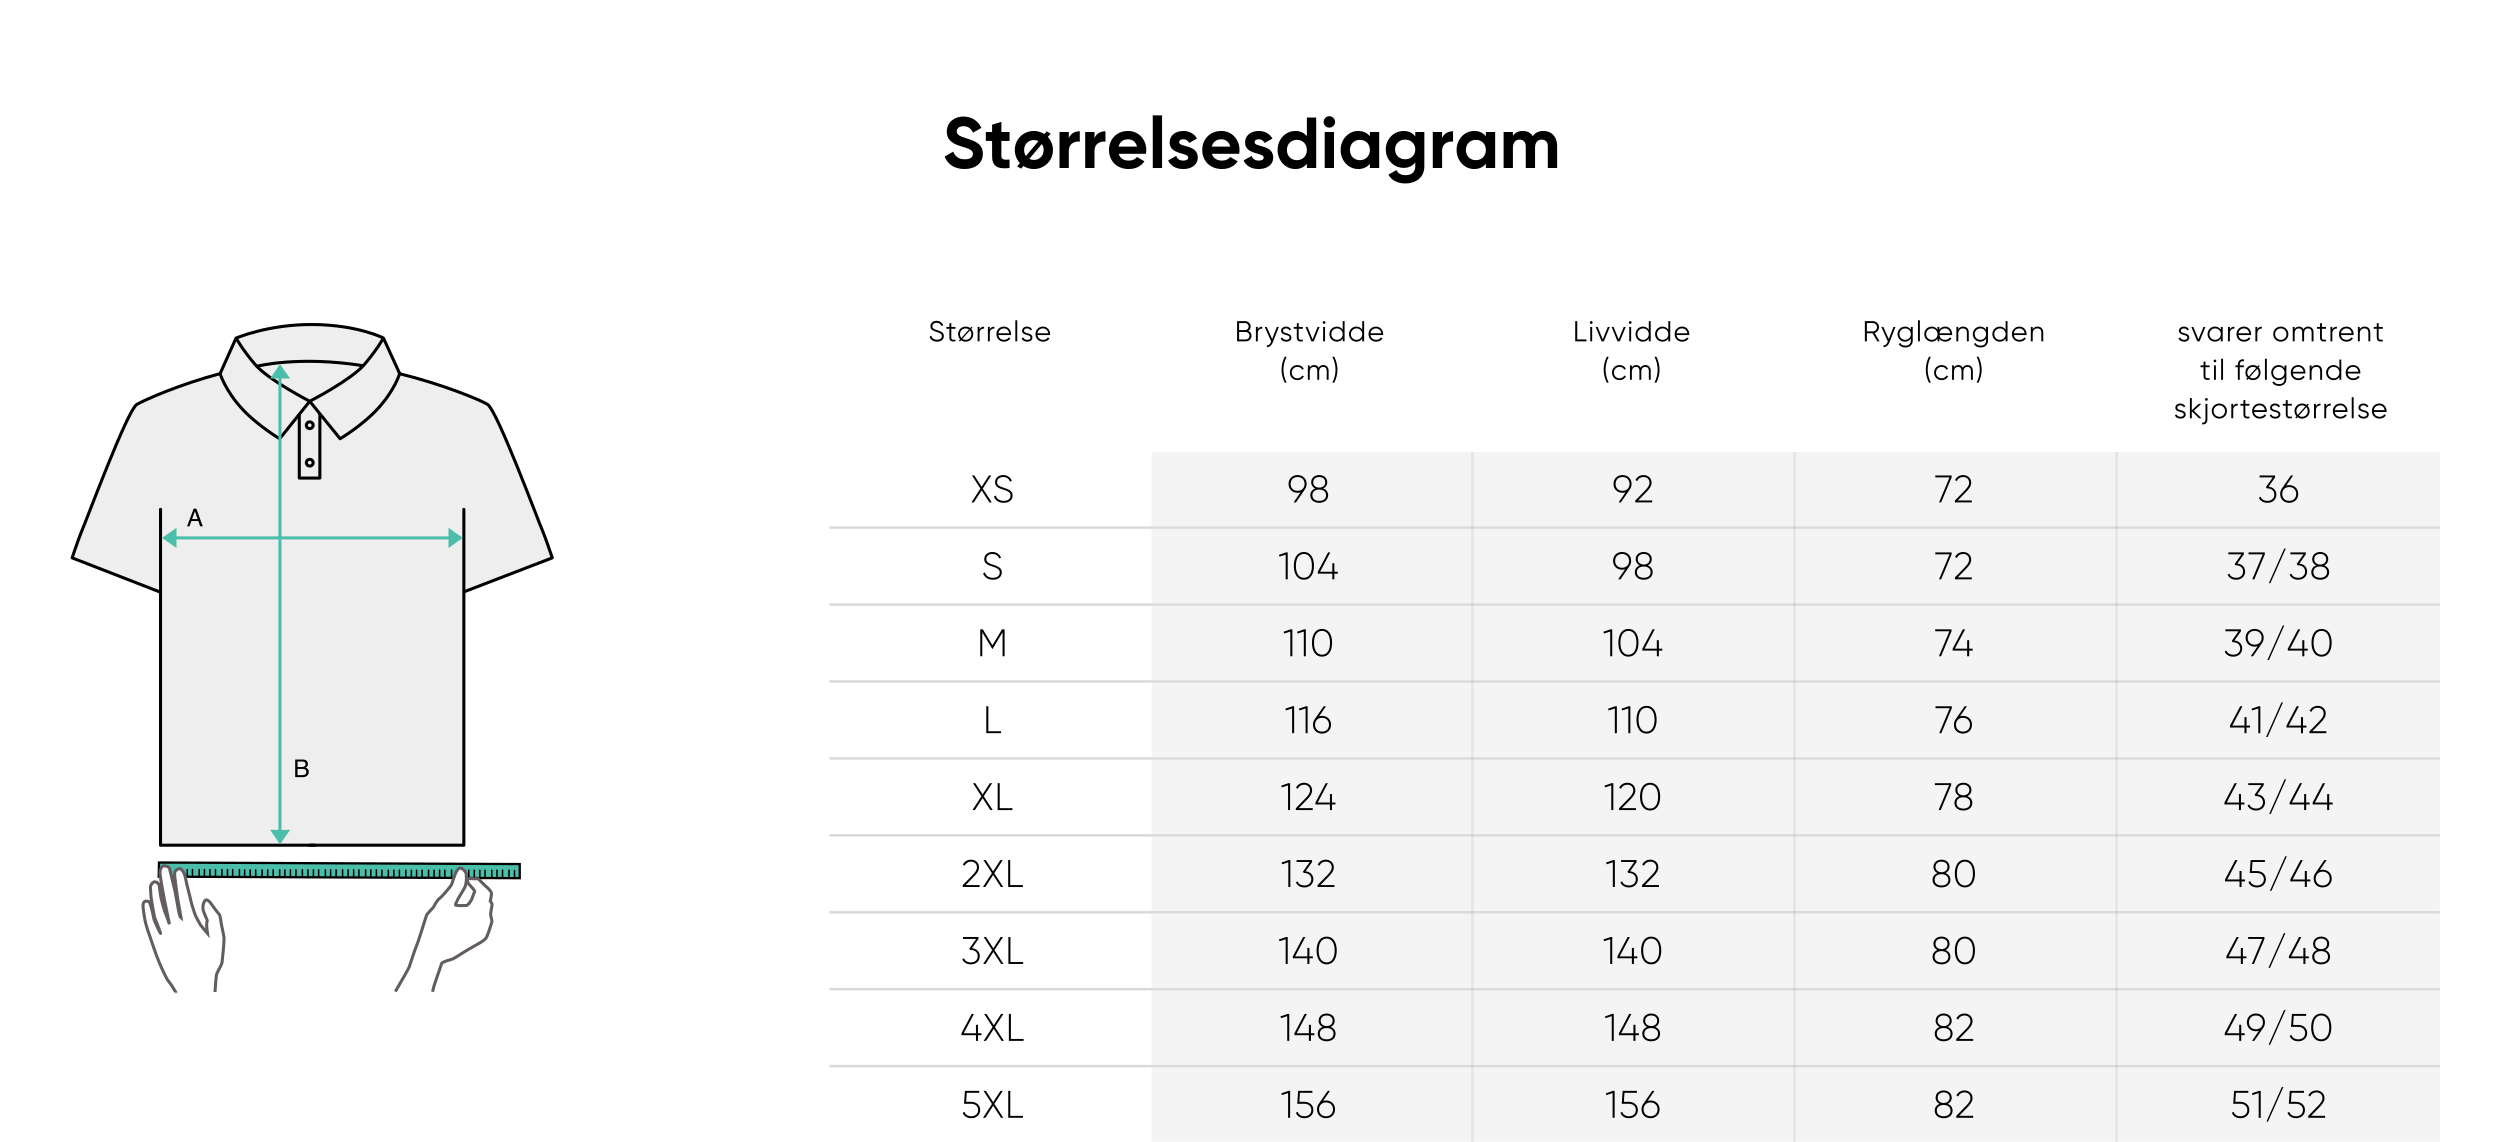 <svg xmlns="http://www.w3.org/2000/svg" xmlns:xlink="http://www.w3.org/1999/xlink" width="1040" height="475" viewBox="0 0 1040 475"><defs><rect id="a" width="240" height="289" x="0" y="0"/></defs><g fill="none" fill-rule="evenodd"><rect width="1040" height="475" fill="#FFF"/><g fill="#000" fill-rule="nonzero" transform="translate(393 48)"><path d="M8.25 22.32C12.72 22.32 15.87 19.92 15.87 15.99 15.87 11.7 12.33 10.59 9 9.54 5.82 8.58 5.01 7.89 5.01 6.6 5.01 5.4 6.03 4.5 7.77 4.5 9.9 4.5 11.04 5.61 11.79 7.2L15.27 5.19C13.86 2.25 11.22.48 7.77.48 4.17.48.87 2.76.87 6.72.87 10.71 3.99 12.06 7.2 12.99 10.32 13.89 11.73 14.49 11.73 16.05 11.73 17.22 10.86 18.27 8.37 18.27 5.76 18.27 4.29 17.01 3.54 15.06L0 17.13C1.14 20.25 3.96 22.32 8.25 22.32ZM26.97 10.62 26.97 6.9 23.58 6.9 23.58 2.7 19.71 3.87 19.71 6.9 17.1 6.9 17.1 10.62 19.71 10.62 19.71 16.86C19.71 20.91 21.54 22.5 26.97 21.9L26.97 18.39C24.75 18.51 23.58 18.48 23.58 16.86L23.58 10.62 26.97 10.62ZM42.9 8.97 44.07 7.59 42.42 6.63 41.46 7.77C40.2 6.96 38.7 6.48 37.08 6.48 32.67 6.48 29.16 9.93 29.16 14.4 29.16 16.53 29.97 18.45 31.29 19.83L30.12 21.21 31.77 22.17 32.73 21.06C33.96 21.87 35.46 22.32 37.08 22.32 41.49 22.32 45.03 18.87 45.03 14.4 45.03 12.27 44.22 10.38 42.9 8.97ZM33.03 14.4C33.03 11.97 34.8 10.26 37.08 10.26 37.77 10.26 38.43 10.41 39 10.71L33.78 16.89C33.3 16.2 33.03 15.36 33.03 14.4ZM37.08 18.54C36.39 18.54 35.76 18.39 35.19 18.09L40.41 11.94C40.89 12.6 41.16 13.44 41.16 14.4 41.16 16.83 39.39 18.54 37.08 18.54ZM51.63 9.48 51.63 6.9 47.76 6.9 47.76 21.9 51.63 21.9 51.63 14.73C51.63 11.58 54.18 10.68 56.19 10.92L56.19 6.6C54.3 6.6 52.41 7.44 51.63 9.48ZM62.31 9.48 62.31 6.9 58.44 6.9 58.44 21.9 62.31 21.9 62.31 14.73C62.31 11.58 64.86 10.68 66.87 10.92L66.87 6.6C64.98 6.6 63.09 7.44 62.31 9.48ZM72.39 15.99 83.7 15.99C83.79 15.48 83.85 14.97 83.85 14.4 83.85 9.99 80.7 6.48 76.26 6.48 71.55 6.48 68.34 9.93 68.34 14.4 68.34 18.87 71.52 22.32 76.56 22.32 79.44 22.32 81.69 21.15 83.1 19.11L79.98 17.31C79.32 18.18 78.12 18.81 76.62 18.81 74.58 18.81 72.93 17.97 72.39 15.99ZM72.33 12.99C72.78 11.07 74.19 9.96 76.26 9.96 77.88 9.96 79.5 10.83 79.98 12.99L72.33 12.99Z"/><polygon points="86.55 21.9 90.42 21.9 90.42 0 86.55 0"/><path d="M97.53 11.16C97.53 10.35 98.31 9.93 99.27 9.93 100.38 9.93 101.22 10.5 101.67 11.46L104.97 9.66C103.8 7.59 101.7 6.48 99.27 6.48 96.18 6.48 93.57 8.19 93.57 11.25 93.57 16.53 101.31 15.33 101.31 17.52 101.31 18.39 100.47 18.81 99.24 18.81 97.74 18.81 96.72 18.09 96.3 16.86L92.94 18.75C94.02 21.06 96.24 22.32 99.24 22.32 102.45 22.32 105.27 20.76 105.27 17.52 105.27 12 97.53 13.38 97.53 11.16ZM111.18 15.99 122.49 15.99C122.58 15.48 122.64 14.97 122.64 14.4 122.64 9.99 119.49 6.48 115.05 6.48 110.34 6.48 107.13 9.93 107.13 14.4 107.13 18.87 110.31 22.32 115.35 22.32 118.23 22.32 120.48 21.15 121.89 19.11L118.77 17.31C118.11 18.18 116.91 18.81 115.41 18.81 113.37 18.81 111.72 17.97 111.18 15.99ZM111.12 12.99C111.57 11.07 112.98 9.96 115.05 9.96 116.67 9.96 118.29 10.83 118.77 12.99L111.12 12.99ZM128.91 11.16C128.91 10.35 129.69 9.93 130.65 9.93 131.76 9.93 132.6 10.5 133.05 11.46L136.35 9.66C135.18 7.59 133.08 6.48 130.65 6.48 127.56 6.48 124.95 8.19 124.95 11.25 124.95 16.53 132.69 15.33 132.69 17.52 132.69 18.39 131.85 18.81 130.62 18.81 129.12 18.81 128.1 18.09 127.68 16.86L124.32 18.75C125.4 21.06 127.62 22.32 130.62 22.32 133.83 22.32 136.65 20.76 136.65 17.52 136.65 12 128.91 13.38 128.91 11.16ZM150.66.9 150.66 8.67C149.58 7.29 147.99 6.48 145.8 6.48 141.78 6.48 138.48 9.93 138.48 14.4 138.48 18.87 141.78 22.32 145.8 22.32 147.99 22.32 149.58 21.51 150.66 20.13L150.66 21.9 154.53 21.9 154.53.9 150.66.9ZM146.52 18.63C144.12 18.63 142.35 16.92 142.35 14.4 142.35 11.88 144.12 10.17 146.52 10.17 148.89 10.17 150.66 11.88 150.66 14.4 150.66 16.92 148.89 18.63 146.52 18.63ZM159.99 5.1C161.31 5.1 162.39 4.02 162.39 2.73 162.39 1.44 161.31.33 159.99.33 158.7.33 157.62 1.44 157.62 2.73 157.62 4.02 158.7 5.1 159.99 5.1ZM158.07 21.9 161.94 21.9 161.94 6.9 158.07 6.9 158.07 21.9ZM176.88 6.9 176.88 8.67C175.8 7.32 174.18 6.48 171.99 6.48 168 6.48 164.7 9.93 164.7 14.4 164.7 18.87 168 22.32 171.99 22.32 174.18 22.32 175.8 21.48 176.88 20.13L176.88 21.9 180.75 21.9 180.75 6.9 176.88 6.9ZM172.71 18.63C170.34 18.63 168.57 16.92 168.57 14.4 168.57 11.88 170.34 10.17 172.71 10.17 175.11 10.17 176.88 11.88 176.88 14.4 176.88 16.92 175.11 18.63 172.71 18.63ZM195.75 6.9 195.75 8.76C194.7 7.35 193.08 6.48 190.95 6.48 186.69 6.48 183.48 9.96 183.48 14.16 183.48 18.39 186.69 21.84 190.95 21.84 193.08 21.84 194.7 20.97 195.75 19.56L195.75 21.18C195.75 23.55 194.25 24.87 191.82 24.87 189.51 24.87 188.52 23.94 187.89 22.77L184.59 24.66C185.91 27.09 188.49 28.32 191.7 28.32 195.66 28.32 199.53 26.1 199.53 21.18L199.53 6.9 195.75 6.9ZM191.55 18.27C189.12 18.27 187.35 16.56 187.35 14.16 187.35 11.79 189.12 10.08 191.55 10.08 193.98 10.08 195.75 11.79 195.75 14.16 195.75 16.56 193.98 18.27 191.55 18.27ZM206.91 9.48 206.91 6.9 203.04 6.9 203.04 21.9 206.91 21.9 206.91 14.73C206.91 11.58 209.46 10.68 211.47 10.92L211.47 6.6C209.58 6.6 207.69 7.44 206.91 9.48ZM225.12 6.9 225.12 8.67C224.04 7.32 222.42 6.48 220.23 6.48 216.24 6.48 212.94 9.93 212.94 14.4 212.94 18.87 216.24 22.32 220.23 22.32 222.42 22.32 224.04 21.48 225.12 20.13L225.12 21.9 228.99 21.9 228.99 6.9 225.12 6.9ZM220.95 18.63C218.58 18.63 216.81 16.92 216.81 14.4 216.81 11.88 218.58 10.17 220.95 10.17 223.35 10.17 225.12 11.88 225.12 14.4 225.12 16.92 223.35 18.63 220.95 18.63ZM249.09 6.48C247.05 6.48 245.55 7.29 244.62 8.64 243.78 7.26 242.4 6.48 240.54 6.48 238.62 6.48 237.21 7.23 236.37 8.49L236.37 6.9 232.5 6.9 232.5 21.9 236.37 21.9 236.37 13.47C236.37 11.22 237.54 10.08 239.19 10.08 240.81 10.08 241.71 11.16 241.71 12.93L241.71 21.9 245.58 21.9 245.58 13.47C245.58 11.22 246.66 10.08 248.37 10.08 249.99 10.08 250.89 11.16 250.89 12.93L250.89 21.9 254.76 21.9 254.76 12.66C254.76 8.91 252.51 6.48 249.09 6.48Z"/></g><g transform="translate(345 133.24)"><g fill="#000" fill-rule="nonzero" transform="translate(41.692)"><path d="M3.12 8.904C4.8 8.904 5.952 7.992 5.952 6.552 5.952 4.992 4.584 4.56 3.06 4.056 1.92 3.684 1.2 3.396 1.2 2.484 1.2 1.56 1.932 1.032 2.94 1.032 4.044 1.032 4.692 1.668 5.004 2.424L5.712 2.028C5.28 1.032 4.32.216 2.94.216 1.548.216.36 1.044.36 2.52.36 4.068 1.68 4.428 3.048 4.884 4.284 5.292 5.112 5.604 5.112 6.576 5.112 7.476 4.404 8.088 3.132 8.088 1.812 8.088 1.02 7.44.72 6.432L0 6.852C.432 8.124 1.572 8.904 3.12 8.904ZM10.772 3.528 10.772 2.76 9.044 2.76 9.044 1.08 8.252 1.32 8.252 2.76 6.992 2.76 6.992 3.528 8.252 3.528 8.252 7.164C8.252 8.604 9.152 9 10.772 8.76L10.772 8.064C9.608 8.112 9.044 8.196 9.044 7.164L9.044 3.528 10.772 3.528ZM17.332 3.588 17.872 2.976 17.392 2.7 16.924 3.228C16.396 2.844 15.736 2.616 15.028 2.616 13.276 2.616 11.872 3.984 11.872 5.76 11.872 6.612 12.196 7.368 12.724 7.932L12.184 8.544 12.664 8.82 13.132 8.292C13.66 8.676 14.32 8.904 15.028 8.904 16.78 8.904 18.184 7.536 18.184 5.76 18.184 4.908 17.86 4.152 17.332 3.588ZM12.664 5.76C12.664 4.428 13.696 3.384 15.028 3.384 15.544 3.384 16.012 3.54 16.396 3.816L13.252 7.344C12.88 6.924 12.664 6.372 12.664 5.76ZM15.028 8.136C14.512 8.136 14.044 7.98 13.66 7.704L16.804 4.176C17.176 4.596 17.392 5.148 17.392 5.76 17.392 7.092 16.36 8.136 15.028 8.136ZM20.796 3.756 20.796 2.76 20.004 2.76 20.004 8.76 20.796 8.76 20.796 5.424C20.796 3.936 21.732 3.432 22.692 3.432L22.692 2.664C21.924 2.664 21.216 2.916 20.796 3.756ZM25.064 3.756 25.064 2.76 24.272 2.76 24.272 8.76 25.064 8.76 25.064 5.424C25.064 3.936 26 3.432 26.96 3.432L26.96 2.664C26.192 2.664 25.484 2.916 25.064 3.756ZM30.952 2.616C29.092 2.616 27.82 3.996 27.82 5.76 27.82 7.572 29.116 8.904 31.012 8.904 32.224 8.904 33.148 8.34 33.652 7.524L32.956 7.116C32.632 7.692 31.972 8.136 31.024 8.136 29.752 8.136 28.804 7.38 28.636 6.156L33.904 6.156C33.916 6.036 33.928 5.904 33.928 5.784 33.928 4.14 32.788 2.616 30.952 2.616ZM30.952 3.384C31.984 3.384 32.944 4.068 33.112 5.388L28.636 5.388C28.792 4.212 29.692 3.384 30.952 3.384Z"/><polygon points="35.688 8.76 36.48 8.76 36.48 0 35.688 0"/><path d="M39.284 4.332C39.284 3.684 39.92 3.384 40.544 3.384 41.12 3.384 41.732 3.612 41.984 4.224L42.644 3.84C42.296 3.096 41.528 2.616 40.544 2.616 39.344 2.616 38.492 3.372 38.492 4.332 38.492 6.54 41.996 5.688 41.996 7.176 41.996 7.884 41.324 8.136 40.616 8.136 39.812 8.136 39.188 7.74 38.972 7.128L38.3 7.524C38.6 8.292 39.416 8.904 40.616 8.904 41.9 8.904 42.788 8.196 42.788 7.176 42.788 4.968 39.284 5.82 39.284 4.332ZM47.2 2.616C45.34 2.616 44.068 3.996 44.068 5.76 44.068 7.572 45.364 8.904 47.26 8.904 48.472 8.904 49.396 8.34 49.9 7.524L49.204 7.116C48.88 7.692 48.22 8.136 47.272 8.136 46 8.136 45.052 7.38 44.884 6.156L50.152 6.156C50.164 6.036 50.176 5.904 50.176 5.784 50.176 4.14 49.036 2.616 47.2 2.616ZM47.2 3.384C48.232 3.384 49.192 4.068 49.36 5.388L44.884 5.388C45.04 4.212 45.94 3.384 47.2 3.384Z"/><g transform="translate(127.938 .336)"><path d="M4.656 4.068C5.256 3.696 5.64 3.06 5.64 2.28 5.64 1.044 4.632.024 3.384.024L0 .024 0 8.424 3.66 8.424C4.956 8.424 6 7.38 6 6.084 6 5.148 5.448 4.404 4.656 4.068ZM3.384.816C4.164.816 4.8 1.476 4.8 2.28 4.8 3.096 4.164 3.744 3.384 3.744L.84 3.744.84.816 3.384.816ZM3.66 7.632.84 7.632.84 4.536 3.66 4.536C4.488 4.536 5.16 5.232 5.16 6.084 5.16 6.948 4.488 7.632 3.66 7.632ZM8.612 3.42 8.612 2.424 7.82 2.424 7.82 8.424 8.612 8.424 8.612 5.088C8.612 3.6 9.548 3.096 10.508 3.096L10.508 2.328C9.74 2.328 9.032 2.58 8.612 3.42ZM16.528 2.424 14.584 7.452 12.328 2.424 11.488 2.424 14.176 8.46 14.02 8.832C13.696 9.612 13.156 10.164 12.376 10.08L12.376 10.824C13.456 10.908 14.344 10.128 14.8 8.976L17.368 2.424 16.528 2.424ZM19.092 3.996C19.092 3.348 19.728 3.048 20.352 3.048 20.928 3.048 21.54 3.276 21.792 3.888L22.452 3.504C22.104 2.76 21.336 2.28 20.352 2.28 19.152 2.28 18.3 3.036 18.3 3.996 18.3 6.204 21.804 5.352 21.804 6.84 21.804 7.548 21.132 7.8 20.424 7.8 19.62 7.8 18.996 7.404 18.78 6.792L18.108 7.188C18.408 7.956 19.224 8.568 20.424 8.568 21.708 8.568 22.596 7.86 22.596 6.84 22.596 4.632 19.092 5.484 19.092 3.996ZM27.356 3.192 27.356 2.424 25.628 2.424 25.628.744 24.836.984 24.836 2.424 23.576 2.424 23.576 3.192 24.836 3.192 24.836 6.828C24.836 8.268 25.736 8.664 27.356 8.424L27.356 7.728C26.192 7.776 25.628 7.86 25.628 6.828L25.628 3.192 27.356 3.192Z"/><polygon points="33.496 2.424 31.396 7.596 29.296 2.424 28.456 2.424 30.916 8.424 31.876 8.424 34.336 2.424"/><path d="M36.192 1.152C36.516 1.152 36.768.888 36.768.576 36.768.264 36.516 0 36.192 0 35.868 0 35.616.264 35.616.576 35.616.888 35.868 1.152 36.192 1.152ZM35.796 8.424 36.588 8.424 36.588 2.424 35.796 2.424 35.796 8.424ZM43.928.024 43.928 3.6C43.424 2.796 42.572 2.28 41.504 2.28 39.812 2.28 38.408 3.648 38.408 5.424 38.408 7.2 39.812 8.568 41.504 8.568 42.572 8.568 43.424 8.052 43.928 7.248L43.928 8.424 44.72 8.424 44.72.024 43.928.024ZM41.564 7.8C40.232 7.8 39.2 6.756 39.2 5.424 39.2 4.092 40.232 3.048 41.564 3.048 42.896 3.048 43.928 4.092 43.928 5.424 43.928 6.756 42.896 7.8 41.564 7.8ZM52.06.024 52.06 3.6C51.556 2.796 50.704 2.28 49.636 2.28 47.944 2.28 46.54 3.648 46.54 5.424 46.54 7.2 47.944 8.568 49.636 8.568 50.704 8.568 51.556 8.052 52.06 7.248L52.06 8.424 52.852 8.424 52.852.024 52.06.024ZM49.696 7.8C48.364 7.8 47.332 6.756 47.332 5.424 47.332 4.092 48.364 3.048 49.696 3.048 51.028 3.048 52.06 4.092 52.06 5.424 52.06 6.756 51.028 7.8 49.696 7.8ZM57.804 2.28C55.944 2.28 54.672 3.66 54.672 5.424 54.672 7.236 55.968 8.568 57.864 8.568 59.076 8.568 60 8.004 60.504 7.188L59.808 6.78C59.484 7.356 58.824 7.8 57.876 7.8 56.604 7.8 55.656 7.044 55.488 5.82L60.756 5.82C60.768 5.7 60.78 5.568 60.78 5.448 60.78 3.804 59.64 2.28 57.804 2.28ZM57.804 3.048C58.836 3.048 59.796 3.732 59.964 5.052L55.488 5.052C55.644 3.876 56.544 3.048 57.804 3.048ZM19.818 25.624 20.61 25.624C19.77 23.944 19.29 22.144 19.29 20.224 19.29 18.304 19.77 16.504 20.61 14.824L19.818 14.824C18.978 16.504 18.498 18.304 18.498 20.224 18.498 22.144 18.978 23.944 19.818 25.624ZM25.106 24.568C26.282 24.568 27.302 23.956 27.794 23.008L27.134 22.624C26.75 23.32 26.018 23.8 25.106 23.8 23.774 23.8 22.742 22.756 22.742 21.424 22.742 20.092 23.774 19.048 25.106 19.048 26.006 19.048 26.762 19.516 27.086 20.224L27.734 19.852C27.302 18.904 26.294 18.28 25.106 18.28 23.294 18.28 21.95 19.648 21.95 21.424 21.95 23.2 23.294 24.568 25.106 24.568ZM35.83 18.28C35.062 18.28 34.33 18.628 33.886 19.372 33.55 18.676 32.902 18.28 32.062 18.28 31.342 18.28 30.694 18.568 30.226 19.3L30.226 18.424 29.434 18.424 29.434 24.424 30.226 24.424 30.226 21.1C30.226 19.612 31.09 19.048 31.954 19.048 32.806 19.048 33.358 19.612 33.358 20.68L33.358 24.424 34.15 24.424 34.15 21.1C34.15 19.612 34.894 19.048 35.818 19.048 36.67 19.048 37.282 19.612 37.282 20.68L37.282 24.424 38.074 24.424 38.074 20.68C38.074 19.18 37.15 18.28 35.83 18.28ZM40.422 25.624C41.262 23.944 41.742 22.144 41.742 20.224 41.742 18.304 41.262 16.504 40.422 14.824L39.63 14.824C40.47 16.504 40.95 18.304 40.95 20.224 40.95 22.144 40.47 23.944 39.63 25.624L40.422 25.624Z"/></g><g transform="translate(268.6 .336)"><polygon points=".84 7.632 .84 .024 0 .024 0 8.424 4.68 8.424 4.68 7.632"/><path d="M6.656,1.152 C6.98,1.152 7.232,0.888 7.232,0.576 C7.232,0.264 6.98,0 6.656,0 C6.332,0 6.08,0.264 6.08,0.576 C6.08,0.888 6.332,1.152 6.656,1.152 Z M6.26,8.424 L7.052,8.424 L7.052,2.424 L6.26,2.424 L6.26,8.424 Z"/><polygon points="13.552 2.424 11.452 7.596 9.352 2.424 8.512 2.424 10.972 8.424 11.932 8.424 14.392 2.424"/><polygon points="20.172 2.424 18.072 7.596 15.972 2.424 15.132 2.424 17.592 8.424 18.552 8.424 21.012 2.424"/><path d="M22.868 1.152C23.192 1.152 23.444.888 23.444.576 23.444.264 23.192 0 22.868 0 22.544 0 22.292.264 22.292.576 22.292.888 22.544 1.152 22.868 1.152ZM22.472 8.424 23.264 8.424 23.264 2.424 22.472 2.424 22.472 8.424ZM30.604.024 30.604 3.6C30.1 2.796 29.248 2.28 28.18 2.28 26.488 2.28 25.084 3.648 25.084 5.424 25.084 7.2 26.488 8.568 28.18 8.568 29.248 8.568 30.1 8.052 30.604 7.248L30.604 8.424 31.396 8.424 31.396.024 30.604.024ZM28.24 7.8C26.908 7.8 25.876 6.756 25.876 5.424 25.876 4.092 26.908 3.048 28.24 3.048 29.572 3.048 30.604 4.092 30.604 5.424 30.604 6.756 29.572 7.8 28.24 7.8ZM38.736.024 38.736 3.6C38.232 2.796 37.38 2.28 36.312 2.28 34.62 2.28 33.216 3.648 33.216 5.424 33.216 7.2 34.62 8.568 36.312 8.568 37.38 8.568 38.232 8.052 38.736 7.248L38.736 8.424 39.528 8.424 39.528.024 38.736.024ZM36.372 7.8C35.04 7.8 34.008 6.756 34.008 5.424 34.008 4.092 35.04 3.048 36.372 3.048 37.704 3.048 38.736 4.092 38.736 5.424 38.736 6.756 37.704 7.8 36.372 7.8ZM44.48 2.28C42.62 2.28 41.348 3.66 41.348 5.424 41.348 7.236 42.644 8.568 44.54 8.568 45.752 8.568 46.676 8.004 47.18 7.188L46.484 6.78C46.16 7.356 45.5 7.8 44.552 7.8 43.28 7.8 42.332 7.044 42.164 5.82L47.432 5.82C47.444 5.7 47.456 5.568 47.456 5.448 47.456 3.804 46.316 2.28 44.48 2.28ZM44.48 3.048C45.512 3.048 46.472 3.732 46.64 5.052L42.164 5.052C42.32 3.876 43.22 3.048 44.48 3.048ZM13.156 25.624 13.948 25.624C13.108 23.944 12.628 22.144 12.628 20.224 12.628 18.304 13.108 16.504 13.948 14.824L13.156 14.824C12.316 16.504 11.836 18.304 11.836 20.224 11.836 22.144 12.316 23.944 13.156 25.624ZM18.444 24.568C19.62 24.568 20.64 23.956 21.132 23.008L20.472 22.624C20.088 23.32 19.356 23.8 18.444 23.8 17.112 23.8 16.08 22.756 16.08 21.424 16.08 20.092 17.112 19.048 18.444 19.048 19.344 19.048 20.1 19.516 20.424 20.224L21.072 19.852C20.64 18.904 19.632 18.28 18.444 18.28 16.632 18.28 15.288 19.648 15.288 21.424 15.288 23.2 16.632 24.568 18.444 24.568ZM29.168 18.28C28.4 18.28 27.668 18.628 27.224 19.372 26.888 18.676 26.24 18.28 25.4 18.28 24.68 18.28 24.032 18.568 23.564 19.3L23.564 18.424 22.772 18.424 22.772 24.424 23.564 24.424 23.564 21.1C23.564 19.612 24.428 19.048 25.292 19.048 26.144 19.048 26.696 19.612 26.696 20.68L26.696 24.424 27.488 24.424 27.488 21.1C27.488 19.612 28.232 19.048 29.156 19.048 30.008 19.048 30.62 19.612 30.62 20.68L30.62 24.424 31.412 24.424 31.412 20.68C31.412 19.18 30.488 18.28 29.168 18.28ZM33.76 25.624C34.6 23.944 35.08 22.144 35.08 20.224 35.08 18.304 34.6 16.504 33.76 14.824L32.968 14.824C33.808 16.504 34.288 18.304 34.288 20.224 34.288 22.144 33.808 23.944 32.968 25.624L33.76 25.624Z"/></g><g transform="translate(389.092)"><path d="M5.16 8.76 6.12 8.76 4.068 5.292C5.112 4.992 5.88 4.02 5.88 2.88 5.88 1.488 4.752.36 3.36.36L0 .36 0 8.76.84 8.76.84 5.4 3.192 5.4 5.16 8.76ZM.84 1.152 3.36 1.152C4.284 1.152 5.04 1.92 5.04 2.88 5.04 3.828 4.284 4.608 3.36 4.608L.84 4.608.84 1.152ZM11.9 2.76 9.956 7.788 7.7 2.76 6.86 2.76 9.548 8.796 9.392 9.168C9.068 9.948 8.528 10.5 7.748 10.416L7.748 11.16C8.828 11.244 9.716 10.464 10.172 9.312L12.74 2.76 11.9 2.76ZM19.12 2.76 19.12 3.936C18.616 3.132 17.764 2.616 16.696 2.616 15.004 2.616 13.6 3.984 13.6 5.76 13.6 7.536 15.004 8.904 16.696 8.904 17.764 8.904 18.616 8.388 19.12 7.584L19.12 8.52C19.12 9.744 18.292 10.536 16.9 10.536 15.604 10.536 15.052 10.056 14.752 9.444L14.056 9.84C14.524 10.776 15.52 11.304 16.9 11.304 18.448 11.304 19.912 10.344 19.912 8.52L19.912 2.76 19.12 2.76ZM16.756 8.136C15.424 8.136 14.392 7.092 14.392 5.76 14.392 4.428 15.424 3.384 16.756 3.384 18.088 3.384 19.12 4.428 19.12 5.76 19.12 7.092 18.088 8.136 16.756 8.136Z"/><polygon points="22.092 8.76 22.884 8.76 22.884 0 22.092 0"/><path d="M33.38 2.616C32.276 2.616 31.472 3.144 31.016 3.96L31.016 2.76 30.224 2.76 30.224 3.936C29.72 3.132 28.868 2.616 27.8 2.616 26.108 2.616 24.704 3.984 24.704 5.76 24.704 7.536 26.108 8.904 27.8 8.904 28.868 8.904 29.72 8.388 30.224 7.584L30.224 8.76 31.016 8.76 31.016 7.596C31.496 8.424 32.336 8.904 33.464 8.904 34.604 8.904 35.528 8.34 36.032 7.524L35.336 7.116C35.012 7.692 34.352 8.136 33.356 8.136 32.096 8.136 31.196 7.38 31.04 6.156L36.284 6.156C36.296 6.036 36.308 5.904 36.308 5.784 36.308 4.14 35.264 2.616 33.38 2.616ZM27.86 8.136C26.528 8.136 25.496 7.092 25.496 5.76 25.496 4.428 26.528 3.384 27.86 3.384 29.192 3.384 30.224 4.428 30.224 5.76 30.224 7.092 29.192 8.136 27.86 8.136ZM33.344 3.384C34.412 3.384 35.348 4.068 35.492 5.388L31.04 5.388C31.184 4.212 32.036 3.384 33.344 3.384ZM40.876 2.616C40.024 2.616 39.328 2.94 38.86 3.696L38.86 2.76 38.068 2.76 38.068 8.76 38.86 8.76 38.86 5.616C38.86 4.008 39.748 3.384 40.804 3.384 41.848 3.384 42.436 4.008 42.436 5.076L42.436 8.76 43.228 8.76 43.228 5.076C43.228 3.576 42.34 2.616 40.876 2.616ZM50.424 2.76 50.424 3.936C49.92 3.132 49.068 2.616 48 2.616 46.308 2.616 44.904 3.984 44.904 5.76 44.904 7.536 46.308 8.904 48 8.904 49.068 8.904 49.92 8.388 50.424 7.584L50.424 8.52C50.424 9.744 49.596 10.536 48.204 10.536 46.908 10.536 46.356 10.056 46.056 9.444L45.36 9.84C45.828 10.776 46.824 11.304 48.204 11.304 49.752 11.304 51.216 10.344 51.216 8.52L51.216 2.76 50.424 2.76ZM48.06 8.136C46.728 8.136 45.696 7.092 45.696 5.76 45.696 4.428 46.728 3.384 48.06 3.384 49.392 3.384 50.424 4.428 50.424 5.76 50.424 7.092 49.392 8.136 48.06 8.136ZM58.556.36 58.556 3.936C58.052 3.132 57.2 2.616 56.132 2.616 54.44 2.616 53.036 3.984 53.036 5.76 53.036 7.536 54.44 8.904 56.132 8.904 57.2 8.904 58.052 8.388 58.556 7.584L58.556 8.76 59.348 8.76 59.348.36 58.556.36ZM56.192 8.136C54.86 8.136 53.828 7.092 53.828 5.76 53.828 4.428 54.86 3.384 56.192 3.384 57.524 3.384 58.556 4.428 58.556 5.76 58.556 7.092 57.524 8.136 56.192 8.136ZM64.3 2.616C62.44 2.616 61.168 3.996 61.168 5.76 61.168 7.572 62.464 8.904 64.36 8.904 65.572 8.904 66.496 8.34 67 7.524L66.304 7.116C65.98 7.692 65.32 8.136 64.372 8.136 63.1 8.136 62.152 7.38 61.984 6.156L67.252 6.156C67.264 6.036 67.276 5.904 67.276 5.784 67.276 4.14 66.136 2.616 64.3 2.616ZM64.3 3.384C65.332 3.384 66.292 4.068 66.46 5.388L61.984 5.388C62.14 4.212 63.04 3.384 64.3 3.384ZM71.844 2.616C70.992 2.616 70.296 2.94 69.828 3.696L69.828 2.76 69.036 2.76 69.036 8.76 69.828 8.76 69.828 5.616C69.828 4.008 70.716 3.384 71.772 3.384 72.816 3.384 73.404 4.008 73.404 5.076L73.404 8.76 74.196 8.76 74.196 5.076C74.196 3.576 73.308 2.616 71.844 2.616ZM26.664 25.96 27.456 25.96C26.616 24.28 26.136 22.48 26.136 20.56 26.136 18.64 26.616 16.84 27.456 15.16L26.664 15.16C25.824 16.84 25.344 18.64 25.344 20.56 25.344 22.48 25.824 24.28 26.664 25.96ZM31.952 24.904C33.128 24.904 34.148 24.292 34.64 23.344L33.98 22.96C33.596 23.656 32.864 24.136 31.952 24.136 30.62 24.136 29.588 23.092 29.588 21.76 29.588 20.428 30.62 19.384 31.952 19.384 32.852 19.384 33.608 19.852 33.932 20.56L34.58 20.188C34.148 19.24 33.14 18.616 31.952 18.616 30.14 18.616 28.796 19.984 28.796 21.76 28.796 23.536 30.14 24.904 31.952 24.904ZM42.676 18.616C41.908 18.616 41.176 18.964 40.732 19.708 40.396 19.012 39.748 18.616 38.908 18.616 38.188 18.616 37.54 18.904 37.072 19.636L37.072 18.76 36.28 18.76 36.28 24.76 37.072 24.76 37.072 21.436C37.072 19.948 37.936 19.384 38.8 19.384 39.652 19.384 40.204 19.948 40.204 21.016L40.204 24.76 40.996 24.76 40.996 21.436C40.996 19.948 41.74 19.384 42.664 19.384 43.516 19.384 44.128 19.948 44.128 21.016L44.128 24.76 44.92 24.76 44.92 21.016C44.92 19.516 43.996 18.616 42.676 18.616ZM47.268 25.96C48.108 24.28 48.588 22.48 48.588 20.56 48.588 18.64 48.108 16.84 47.268 15.16L46.476 15.16C47.316 16.84 47.796 18.64 47.796 20.56 47.796 22.48 47.316 24.28 46.476 25.96L47.268 25.96Z"/></g><g transform="translate(518.06 1.08)"><path d="M2.48,3.252 C2.48,2.604 3.116,2.304 3.74,2.304 C4.316,2.304 4.928,2.532 5.18,3.144 L5.84,2.76 C5.492,2.016 4.724,1.536 3.74,1.536 C2.54,1.536 1.688,2.292 1.688,3.252 C1.688,5.46 5.192,4.608 5.192,6.096 C5.192,6.804 4.52,7.056 3.812,7.056 C3.008,7.056 2.384,6.66 2.168,6.048 L1.496,6.444 C1.796,7.212 2.612,7.824 3.812,7.824 C5.096,7.824 5.984,7.116 5.984,6.096 C5.984,3.888 2.48,4.74 2.48,3.252 Z"/><polygon points="11.884 1.68 9.784 6.852 7.684 1.68 6.844 1.68 9.304 7.68 10.264 7.68 12.724 1.68"/><path d="M19.104 1.68 19.104 2.856C18.6 2.052 17.748 1.536 16.68 1.536 14.988 1.536 13.584 2.904 13.584 4.68 13.584 6.456 14.988 7.824 16.68 7.824 17.748 7.824 18.6 7.308 19.104 6.504L19.104 7.68 19.896 7.68 19.896 1.68 19.104 1.68ZM16.74 7.056C15.408 7.056 14.376 6.012 14.376 4.68 14.376 3.348 15.408 2.304 16.74 2.304 18.072 2.304 19.104 3.348 19.104 4.68 19.104 6.012 18.072 7.056 16.74 7.056ZM22.868 2.676 22.868 1.68 22.076 1.68 22.076 7.68 22.868 7.68 22.868 4.344C22.868 2.856 23.804 2.352 24.764 2.352L24.764 1.584C23.996 1.584 23.288 1.836 22.868 2.676ZM28.756 1.536C26.896 1.536 25.624 2.916 25.624 4.68 25.624 6.492 26.92 7.824 28.816 7.824 30.028 7.824 30.952 7.26 31.456 6.444L30.76 6.036C30.436 6.612 29.776 7.056 28.828 7.056 27.556 7.056 26.608 6.3 26.44 5.076L31.708 5.076C31.72 4.956 31.732 4.824 31.732 4.704 31.732 3.06 30.592 1.536 28.756 1.536ZM28.756 2.304C29.788 2.304 30.748 2.988 30.916 4.308L26.44 4.308C26.596 3.132 27.496 2.304 28.756 2.304ZM34.284 2.676 34.284 1.68 33.492 1.68 33.492 7.68 34.284 7.68 34.284 4.344C34.284 2.856 35.22 2.352 36.18 2.352L36.18 1.584C35.412 1.584 34.704 1.836 34.284 2.676ZM44.056 7.824C45.808 7.824 47.212 6.456 47.212 4.68 47.212 2.904 45.808 1.536 44.056 1.536 42.304 1.536 40.9 2.904 40.9 4.68 40.9 6.456 42.304 7.824 44.056 7.824ZM44.056 7.056C42.724 7.056 41.692 6.012 41.692 4.68 41.692 3.348 42.724 2.304 44.056 2.304 45.388 2.304 46.42 3.348 46.42 4.68 46.42 6.012 45.388 7.056 44.056 7.056ZM55.428 1.536C54.66 1.536 53.928 1.884 53.484 2.628 53.148 1.932 52.5 1.536 51.66 1.536 50.94 1.536 50.292 1.824 49.824 2.556L49.824 1.68 49.032 1.68 49.032 7.68 49.824 7.68 49.824 4.356C49.824 2.868 50.688 2.304 51.552 2.304 52.404 2.304 52.956 2.868 52.956 3.936L52.956 7.68 53.748 7.68 53.748 4.356C53.748 2.868 54.492 2.304 55.416 2.304 56.268 2.304 56.88 2.868 56.88 3.936L56.88 7.68 57.672 7.68 57.672 3.936C57.672 2.436 56.748 1.536 55.428 1.536ZM62.888 2.448 62.888 1.68 61.16 1.68 61.16 0 60.368.24 60.368 1.68 59.108 1.68 59.108 2.448 60.368 2.448 60.368 6.084C60.368 7.524 61.268 7.92 62.888 7.68L62.888 6.984C61.724 7.032 61.16 7.116 61.16 6.084L61.16 2.448 62.888 2.448ZM65.5 2.676 65.5 1.68 64.708 1.68 64.708 7.68 65.5 7.68 65.5 4.344C65.5 2.856 66.436 2.352 67.396 2.352L67.396 1.584C66.628 1.584 65.92 1.836 65.5 2.676ZM71.388 1.536C69.528 1.536 68.256 2.916 68.256 4.68 68.256 6.492 69.552 7.824 71.448 7.824 72.66 7.824 73.584 7.26 74.088 6.444L73.392 6.036C73.068 6.612 72.408 7.056 71.46 7.056 70.188 7.056 69.24 6.3 69.072 5.076L74.34 5.076C74.352 4.956 74.364 4.824 74.364 4.704 74.364 3.06 73.224 1.536 71.388 1.536ZM71.388 2.304C72.42 2.304 73.38 2.988 73.548 4.308L69.072 4.308C69.228 3.132 70.128 2.304 71.388 2.304ZM78.932 1.536C78.08 1.536 77.384 1.86 76.916 2.616L76.916 1.68 76.124 1.68 76.124 7.68 76.916 7.68 76.916 4.536C76.916 2.928 77.804 2.304 78.86 2.304 79.904 2.304 80.492 2.928 80.492 3.996L80.492 7.68 81.284 7.68 81.284 3.996C81.284 2.496 80.396 1.536 78.932 1.536ZM86.5 2.448 86.5 1.68 84.772 1.68 84.772 0 83.98.24 83.98 1.68 82.72 1.68 82.72 2.448 83.98 2.448 83.98 6.084C83.98 7.524 84.88 7.92 86.5 7.68L86.5 6.984C85.336 7.032 84.772 7.116 84.772 6.084L84.772 2.448 86.5 2.448ZM14.446 18.448 14.446 17.68 12.718 17.68 12.718 16 11.926 16.24 11.926 17.68 10.666 17.68 10.666 18.448 11.926 18.448 11.926 22.084C11.926 23.524 12.826 23.92 14.446 23.68L14.446 22.984C13.282 23.032 12.718 23.116 12.718 22.084L12.718 18.448 14.446 18.448ZM16.662 16.408C16.986 16.408 17.238 16.144 17.238 15.832 17.238 15.52 16.986 15.256 16.662 15.256 16.338 15.256 16.086 15.52 16.086 15.832 16.086 16.144 16.338 16.408 16.662 16.408ZM16.266 23.68 17.058 23.68 17.058 17.68 16.266 17.68 16.266 23.68Z"/><polygon points="19.238 23.68 20.03 23.68 20.03 14.92 19.238 14.92"/><path d="M28.71 15.904 28.71 15.136C27.09 15.016 26.19 15.88 26.19 17.44L26.19 17.68 25.17 17.68 25.17 18.448 26.19 18.448 26.19 23.68 26.982 23.68 26.982 18.448 28.71 18.448 28.71 17.68 26.982 17.68 26.982 17.44C26.982 16.288 27.546 15.808 28.71 15.904ZM34.79 18.508 35.33 17.896 34.85 17.62 34.382 18.148C33.854 17.764 33.194 17.536 32.486 17.536 30.734 17.536 29.33 18.904 29.33 20.68 29.33 21.532 29.654 22.288 30.182 22.852L29.642 23.464 30.122 23.74 30.59 23.212C31.118 23.596 31.778 23.824 32.486 23.824 34.238 23.824 35.642 22.456 35.642 20.68 35.642 19.828 35.318 19.072 34.79 18.508ZM30.122 20.68C30.122 19.348 31.154 18.304 32.486 18.304 33.002 18.304 33.47 18.46 33.854 18.736L30.71 22.264C30.338 21.844 30.122 21.292 30.122 20.68ZM32.486 23.056C31.97 23.056 31.502 22.9 31.118 22.624L34.262 19.096C34.634 19.516 34.85 20.068 34.85 20.68 34.85 22.012 33.818 23.056 32.486 23.056Z"/><polygon points="37.462 23.68 38.254 23.68 38.254 14.92 37.462 14.92"/><path d="M45.594 17.68 45.594 18.856C45.09 18.052 44.238 17.536 43.17 17.536 41.478 17.536 40.074 18.904 40.074 20.68 40.074 22.456 41.478 23.824 43.17 23.824 44.238 23.824 45.09 23.308 45.594 22.504L45.594 23.44C45.594 24.664 44.766 25.456 43.374 25.456 42.078 25.456 41.526 24.976 41.226 24.364L40.53 24.76C40.998 25.696 41.994 26.224 43.374 26.224 44.922 26.224 46.386 25.264 46.386 23.44L46.386 17.68 45.594 17.68ZM43.23 23.056C41.898 23.056 40.866 22.012 40.866 20.68 40.866 19.348 41.898 18.304 43.23 18.304 44.562 18.304 45.594 19.348 45.594 20.68 45.594 22.012 44.562 23.056 43.23 23.056ZM51.338 17.536C49.478 17.536 48.206 18.916 48.206 20.68 48.206 22.492 49.502 23.824 51.398 23.824 52.61 23.824 53.534 23.26 54.038 22.444L53.342 22.036C53.018 22.612 52.358 23.056 51.41 23.056 50.138 23.056 49.19 22.3 49.022 21.076L54.29 21.076C54.302 20.956 54.314 20.824 54.314 20.704 54.314 19.06 53.174 17.536 51.338 17.536ZM51.338 18.304C52.37 18.304 53.33 18.988 53.498 20.308L49.022 20.308C49.178 19.132 50.078 18.304 51.338 18.304ZM58.882 17.536C58.03 17.536 57.334 17.86 56.866 18.616L56.866 17.68 56.074 17.68 56.074 23.68 56.866 23.68 56.866 20.536C56.866 18.928 57.754 18.304 58.81 18.304 59.854 18.304 60.442 18.928 60.442 19.996L60.442 23.68 61.234 23.68 61.234 19.996C61.234 18.496 60.346 17.536 58.882 17.536ZM68.43 15.28 68.43 18.856C67.926 18.052 67.074 17.536 66.006 17.536 64.314 17.536 62.91 18.904 62.91 20.68 62.91 22.456 64.314 23.824 66.006 23.824 67.074 23.824 67.926 23.308 68.43 22.504L68.43 23.68 69.222 23.68 69.222 15.28 68.43 15.28ZM66.066 23.056C64.734 23.056 63.702 22.012 63.702 20.68 63.702 19.348 64.734 18.304 66.066 18.304 67.398 18.304 68.43 19.348 68.43 20.68 68.43 22.012 67.398 23.056 66.066 23.056ZM74.174 17.536C72.314 17.536 71.042 18.916 71.042 20.68 71.042 22.492 72.338 23.824 74.234 23.824 75.446 23.824 76.37 23.26 76.874 22.444L76.178 22.036C75.854 22.612 75.194 23.056 74.246 23.056 72.974 23.056 72.026 22.3 71.858 21.076L77.126 21.076C77.138 20.956 77.15 20.824 77.15 20.704 77.15 19.06 76.01 17.536 74.174 17.536ZM74.174 18.304C75.206 18.304 76.166 18.988 76.334 20.308L71.858 20.308C72.014 19.132 72.914 18.304 74.174 18.304ZM.984 35.252C.984 34.604 1.62 34.304 2.244 34.304 2.82 34.304 3.432 34.532 3.684 35.144L4.344 34.76C3.996 34.016 3.228 33.536 2.244 33.536 1.044 33.536.192 34.292.192 35.252.192 37.46 3.696 36.608 3.696 38.096 3.696 38.804 3.024 39.056 2.316 39.056 1.512 39.056.888 38.66.672 38.048L0 38.444C.3 39.212 1.116 39.824 2.316 39.824 3.6 39.824 4.488 39.116 4.488 38.096 4.488 35.888.984 36.74.984 35.252Z"/><polygon points="11.096 39.68 7.88 36.56 10.976 33.68 9.896 33.68 7.04 36.332 7.04 31.28 6.248 31.28 6.248 39.68 7.04 39.68 7.04 36.788 10.04 39.68"/><path d="M13.12 31.256C12.796 31.256 12.544 31.52 12.544 31.832 12.544 32.144 12.796 32.408 13.12 32.408 13.444 32.408 13.696 32.144 13.696 31.832 13.696 31.52 13.444 31.256 13.12 31.256ZM12.724 40.16C12.724 41.192 12.28 41.552 11.356 41.456L11.356 42.224C12.736 42.344 13.516 41.6 13.516 40.16L13.516 33.68 12.724 33.68 12.724 40.16ZM18.492 39.824C20.244 39.824 21.648 38.456 21.648 36.68 21.648 34.904 20.244 33.536 18.492 33.536 16.74 33.536 15.336 34.904 15.336 36.68 15.336 38.456 16.74 39.824 18.492 39.824ZM18.492 39.056C17.16 39.056 16.128 38.012 16.128 36.68 16.128 35.348 17.16 34.304 18.492 34.304 19.824 34.304 20.856 35.348 20.856 36.68 20.856 38.012 19.824 39.056 18.492 39.056ZM24.26 34.676 24.26 33.68 23.468 33.68 23.468 39.68 24.26 39.68 24.26 36.344C24.26 34.856 25.196 34.352 26.156 34.352L26.156 33.584C25.388 33.584 24.68 33.836 24.26 34.676ZM31.036 34.448 31.036 33.68 29.308 33.68 29.308 32 28.516 32.24 28.516 33.68 27.256 33.68 27.256 34.448 28.516 34.448 28.516 38.084C28.516 39.524 29.416 39.92 31.036 39.68L31.036 38.984C29.872 39.032 29.308 39.116 29.308 38.084L29.308 34.448 31.036 34.448ZM35.268 33.536C33.408 33.536 32.136 34.916 32.136 36.68 32.136 38.492 33.432 39.824 35.328 39.824 36.54 39.824 37.464 39.26 37.968 38.444L37.272 38.036C36.948 38.612 36.288 39.056 35.34 39.056 34.068 39.056 33.12 38.3 32.952 37.076L38.22 37.076C38.232 36.956 38.244 36.824 38.244 36.704 38.244 35.06 37.104 33.536 35.268 33.536ZM35.268 34.304C36.3 34.304 37.26 34.988 37.428 36.308L32.952 36.308C33.108 35.132 34.008 34.304 35.268 34.304ZM40.388 35.252C40.388 34.604 41.024 34.304 41.648 34.304 42.224 34.304 42.836 34.532 43.088 35.144L43.748 34.76C43.4 34.016 42.632 33.536 41.648 33.536 40.448 33.536 39.596 34.292 39.596 35.252 39.596 37.46 43.1 36.608 43.1 38.096 43.1 38.804 42.428 39.056 41.72 39.056 40.916 39.056 40.292 38.66 40.076 38.048L39.404 38.444C39.704 39.212 40.52 39.824 41.72 39.824 43.004 39.824 43.892 39.116 43.892 38.096 43.892 35.888 40.388 36.74 40.388 35.252ZM48.652 34.448 48.652 33.68 46.924 33.68 46.924 32 46.132 32.24 46.132 33.68 44.872 33.68 44.872 34.448 46.132 34.448 46.132 38.084C46.132 39.524 47.032 39.92 48.652 39.68L48.652 38.984C47.488 39.032 46.924 39.116 46.924 38.084L46.924 34.448 48.652 34.448ZM55.212 34.508 55.752 33.896 55.272 33.62 54.804 34.148C54.276 33.764 53.616 33.536 52.908 33.536 51.156 33.536 49.752 34.904 49.752 36.68 49.752 37.532 50.076 38.288 50.604 38.852L50.064 39.464 50.544 39.74 51.012 39.212C51.54 39.596 52.2 39.824 52.908 39.824 54.66 39.824 56.064 38.456 56.064 36.68 56.064 35.828 55.74 35.072 55.212 34.508ZM50.544 36.68C50.544 35.348 51.576 34.304 52.908 34.304 53.424 34.304 53.892 34.46 54.276 34.736L51.132 38.264C50.76 37.844 50.544 37.292 50.544 36.68ZM52.908 39.056C52.392 39.056 51.924 38.9 51.54 38.624L54.684 35.096C55.056 35.516 55.272 36.068 55.272 36.68 55.272 38.012 54.24 39.056 52.908 39.056ZM58.676 34.676 58.676 33.68 57.884 33.68 57.884 39.68 58.676 39.68 58.676 36.344C58.676 34.856 59.612 34.352 60.572 34.352L60.572 33.584C59.804 33.584 59.096 33.836 58.676 34.676ZM62.944 34.676 62.944 33.68 62.152 33.68 62.152 39.68 62.944 39.68 62.944 36.344C62.944 34.856 63.88 34.352 64.84 34.352L64.84 33.584C64.072 33.584 63.364 33.836 62.944 34.676ZM68.832 33.536C66.972 33.536 65.7 34.916 65.7 36.68 65.7 38.492 66.996 39.824 68.892 39.824 70.104 39.824 71.028 39.26 71.532 38.444L70.836 38.036C70.512 38.612 69.852 39.056 68.904 39.056 67.632 39.056 66.684 38.3 66.516 37.076L71.784 37.076C71.796 36.956 71.808 36.824 71.808 36.704 71.808 35.06 70.668 33.536 68.832 33.536ZM68.832 34.304C69.864 34.304 70.824 34.988 70.992 36.308L66.516 36.308C66.672 35.132 67.572 34.304 68.832 34.304Z"/><polygon points="73.568 39.68 74.36 39.68 74.36 30.92 73.568 30.92"/><path d="M77.164 35.252C77.164 34.604 77.8 34.304 78.424 34.304 79 34.304 79.612 34.532 79.864 35.144L80.524 34.76C80.176 34.016 79.408 33.536 78.424 33.536 77.224 33.536 76.372 34.292 76.372 35.252 76.372 37.46 79.876 36.608 79.876 38.096 79.876 38.804 79.204 39.056 78.496 39.056 77.692 39.056 77.068 38.66 76.852 38.048L76.18 38.444C76.48 39.212 77.296 39.824 78.496 39.824 79.78 39.824 80.668 39.116 80.668 38.096 80.668 35.888 77.164 36.74 77.164 35.252ZM85.08 33.536C83.22 33.536 81.948 34.916 81.948 36.68 81.948 38.492 83.244 39.824 85.14 39.824 86.352 39.824 87.276 39.26 87.78 38.444L87.084 38.036C86.76 38.612 86.1 39.056 85.152 39.056 83.88 39.056 82.932 38.3 82.764 37.076L88.032 37.076C88.044 36.956 88.056 36.824 88.056 36.704 88.056 35.06 86.916 33.536 85.08 33.536ZM85.08 34.304C86.112 34.304 87.072 34.988 87.24 36.308L82.764 36.308C82.92 35.132 83.82 34.304 85.08 34.304Z"/></g></g><polygon fill="#F4F4F4" points="134 54.76 670 54.76 670 342.76 134 342.76"/><rect width="1" height="288" x="401" y="54.76" fill="#E4E3E3"/><rect width="1" height="288" x="267" y="54.76" fill="#E4E3E3"/><rect width="1" height="288" x="535" y="54.76" fill="#E4E3E3"/><g transform="translate(0 64.384)"><g fill="#000" fill-rule="nonzero" transform="translate(54.966)"><polygon points="12.598 11.376 8.87 5.616 12.39 .176 11.414 .176 8.39 4.864 5.35 .176 4.374 .176 7.894 5.616 4.166 11.376 5.158 11.376 8.39 6.384 11.622 11.376"/><path d="M17.602 11.552C19.826 11.552 21.282 10.336 21.282 8.48 21.282 6.544 19.554 5.92 17.57 5.264 15.97 4.736 14.834 4.32 14.834 2.976 14.834 1.728 15.81.816 17.362.816 18.962.816 19.826 1.744 20.242 2.752L20.962 2.352C20.418 1.056 19.202 0 17.362 0 15.458 0 13.97 1.168 13.97 3.008 13.97 4.96 15.65 5.488 17.522 6.096 19.234 6.64 20.418 7.152 20.418 8.496 20.418 9.776 19.474 10.736 17.602 10.736 15.762 10.736 14.626 9.824 14.242 8.48L13.506 8.912C14.018 10.496 15.506 11.552 17.602 11.552ZM13.108 43.552C15.332 43.552 16.788 42.336 16.788 40.48 16.788 38.544 15.06 37.92 13.076 37.264 11.476 36.736 10.34 36.32 10.34 34.976 10.34 33.728 11.316 32.816 12.868 32.816 14.468 32.816 15.332 33.744 15.748 34.752L16.468 34.352C15.924 33.056 14.708 32 12.868 32 10.964 32 9.476 33.168 9.476 35.008 9.476 36.96 11.156 37.488 13.028 38.096 14.74 38.64 15.924 39.152 15.924 40.496 15.924 41.776 14.98 42.736 13.108 42.736 11.268 42.736 10.132 41.824 9.748 40.48L9.012 40.912C9.524 42.496 11.012 43.552 13.108 43.552Z"/><polygon points="17.948 64.176 16.876 64.176 12.876 70.8 8.876 64.176 7.82 64.176 7.82 75.376 8.668 75.376 8.668 65.424 12.812 72.304 12.956 72.304 17.1 65.424 17.1 75.376 17.948 75.376"/><polygon points="11.18 106.576 11.18 96.176 10.332 96.176 10.332 107.376 16.46 107.376 16.46 106.576"/><polygon points="13.006 139.376 9.278 133.616 12.798 128.176 11.822 128.176 8.798 132.864 5.758 128.176 4.782 128.176 8.302 133.616 4.574 139.376 5.566 139.376 8.798 134.384 12.03 139.376"/><polygon points="15.914 138.576 15.914 128.176 15.066 128.176 15.066 139.376 21.194 139.376 21.194 138.576"/><path d="M0.528,171.376 L7.568,171.376 L7.568,170.56 L1.744,170.56 L5.216,166.992 C6.352,165.84 7.312,164.608 7.312,163.216 C7.312,161.136 5.696,160 3.984,160 C2.528,160 1.264,160.704 0.592,162.08 L1.312,162.512 C1.84,161.392 2.768,160.816 3.984,160.816 C5.344,160.816 6.448,161.68 6.448,163.216 C6.448,164.32 5.616,165.376 4.64,166.384 L0.528,170.608 L0.528,171.376 Z"/><polygon points="17.372 171.376 13.644 165.616 17.164 160.176 16.188 160.176 13.164 164.864 10.124 160.176 9.148 160.176 12.668 165.616 8.94 171.376 9.932 171.376 13.164 166.384 16.396 171.376"/><polygon points="20.28 170.576 20.28 160.176 19.432 160.176 19.432 171.376 25.56 171.376 25.56 170.576"/><path d="M4.384,196.832 L7.088,192.976 L7.088,192.176 L0.64,192.176 L0.64,192.976 L6.112,192.976 L3.28,196.992 L3.648,197.552 L3.872,197.552 L3.888,197.536 L3.888,197.552 C5.552,197.552 6.768,198.528 6.768,200.144 C6.768,201.76 5.552,202.736 3.92,202.736 C2.512,202.736 1.472,202.128 1.056,201.008 L0.352,201.424 C0.896,202.8 2.288,203.552 3.92,203.552 C5.904,203.552 7.616,202.304 7.616,200.144 C7.616,198.16 6.176,197.008 4.384,196.832 Z"/><polygon points="17.468 203.376 13.74 197.616 17.26 192.176 16.284 192.176 13.26 196.864 10.22 192.176 9.244 192.176 12.764 197.616 9.036 203.376 10.028 203.376 13.26 198.384 16.492 203.376"/><polygon points="20.376 202.576 20.376 192.176 19.528 192.176 19.528 203.376 25.656 203.376 25.656 202.576"/><polygon points="8.32 232.224 6.88 232.224 6.88 228.704 6.032 228.704 6.032 232.224 .944 232.224 5.184 224.176 4.256 224.176 0 232.224 0 233.024 6.032 233.024 6.032 235.376 6.88 235.376 6.88 233.024 8.32 233.024"/><polygon points="17.66 235.376 13.932 229.616 17.452 224.176 16.476 224.176 13.452 228.864 10.412 224.176 9.436 224.176 12.956 229.616 9.228 235.376 10.22 235.376 13.452 230.384 16.684 235.376"/><polygon points="20.568 234.576 20.568 224.176 19.72 224.176 19.72 235.376 25.848 235.376 25.848 234.576"/><path d="M4.064,260.736 L1.952,260.736 L2.208,256.976 L7.376,256.976 L7.376,256.176 L1.456,256.176 L1.072,261.552 L4.064,261.552 C5.728,261.552 6.944,262.528 6.944,264.144 C6.944,265.76 5.728,266.736 4.064,266.736 C2.688,266.736 1.616,266.08 1.248,264.88 L0.528,265.296 C1.04,266.768 2.464,267.552 4.064,267.552 C6.08,267.552 7.792,266.304 7.792,264.144 C7.792,261.984 6.08,260.736 4.064,260.736 Z"/><polygon points="17.404 267.376 13.676 261.616 17.196 256.176 16.22 256.176 13.196 260.864 10.156 256.176 9.18 256.176 12.7 261.616 8.972 267.376 9.964 267.376 13.196 262.384 16.428 267.376"/><polygon points="20.312 266.576 20.312 256.176 19.464 256.176 19.464 267.376 25.592 267.376 25.592 266.576"/></g><g fill="#A19E9F" opacity=".4" transform="translate(0 21.376)"><rect width="134" height="1"/><rect width="134" height="1" transform="translate(0 32)"/><rect width="134" height="1" transform="translate(0 64)"/><rect width="134" height="1" transform="translate(0 96)"/><rect width="134" height="1" transform="translate(0 128)"/><rect width="134" height="1" transform="translate(0 160)"/><g transform="translate(0 192)"><rect width="134" height="1"/><rect width="134" height="1" y="32"/></g></g></g><g transform="translate(134 64.384)"><g fill="#A19E9F" opacity=".3" transform="translate(0 21.376)"><rect width="536" height="1"/><rect width="536" height="1" transform="translate(0 32)"/><rect width="536" height="1" transform="translate(0 64)"/><rect width="536" height="1" transform="translate(0 96)"/><rect width="536" height="1" transform="translate(0 128)"/><rect width="536" height="1" transform="translate(0 160)"/><g transform="translate(0 192)"><rect width="536" height="1"/><rect width="536" height="1" y="32"/></g></g><g fill="#000" fill-rule="nonzero" transform="translate(53.042)"><path d="M11.51 3.68C11.51 1.504 9.926 0 7.75 0 5.574 0 3.99 1.504 3.99 3.68 3.99 5.872 5.574 7.376 7.75 7.376 8.182 7.376 8.598 7.312 8.982 7.2L6.118 11.376 7.078 11.376 10.822 5.92C11.254 5.312 11.51 4.56 11.51 3.68ZM4.854 3.68C4.854 2.016 5.974.816 7.75.816 9.526.816 10.662 2.016 10.662 3.68 10.662 5.36 9.526 6.56 7.75 6.56 5.974 6.56 4.854 5.36 4.854 3.68ZM18.466 5.584C19.426 5.104 20.098 4.208 20.098 3.024 20.098 1.04 18.514 0 16.754 0 14.994 0 13.41 1.04 13.41 3.024 13.41 4.208 14.082 5.104 15.042 5.584 13.842 6.064 13.042 7.072 13.042 8.384 13.042 10.416 14.658 11.552 16.754 11.552 18.85 11.552 20.466 10.416 20.466 8.384 20.466 7.072 19.666 6.064 18.466 5.584ZM14.258 3.024C14.258 1.584 15.346.816 16.754.816 18.162.816 19.25 1.584 19.25 3.024 19.25 4.4 18.162 5.216 16.754 5.216 15.346 5.216 14.258 4.4 14.258 3.024ZM16.754 10.736C15.01 10.736 13.906 9.872 13.906 8.384 13.906 6.912 15.01 6.048 16.754 6.048 18.498 6.048 19.602 6.912 19.602 8.384 19.602 9.872 18.498 10.736 16.754 10.736Z"/><polygon points="2.928 32.176 0 33.184 .208 33.92 2.8 33.104 2.8 43.376 3.648 43.376 3.648 32.176"/><path d="M10.38,43.552 C13.068,43.552 14.572,41.232 14.572,37.776 C14.572,34.32 13.068,32 10.38,32 C7.692,32 6.188,34.32 6.188,37.776 C6.188,41.232 7.692,43.552 10.38,43.552 Z M10.38,42.736 C8.3,42.736 7.052,40.912 7.052,37.776 C7.052,34.64 8.3,32.816 10.38,32.816 C12.46,32.816 13.708,34.64 13.708,37.776 C13.708,40.912 12.46,42.736 10.38,42.736 Z"/><polygon points="24.488 40.224 23.048 40.224 23.048 36.704 22.2 36.704 22.2 40.224 17.112 40.224 21.352 32.176 20.424 32.176 16.168 40.224 16.168 41.024 22.2 41.024 22.2 43.376 23.048 43.376 23.048 41.024 24.488 41.024"/><polygon points="4.856 64.176 1.928 65.184 2.136 65.92 4.728 65.104 4.728 75.376 5.576 75.376 5.576 64.176"/><polygon points="10.468 64.176 7.54 65.184 7.748 65.92 10.34 65.104 10.34 75.376 11.188 75.376 11.188 64.176"/><path d="M17.92,75.552 C20.608,75.552 22.112,73.232 22.112,69.776 C22.112,66.32 20.608,64 17.92,64 C15.232,64 13.728,66.32 13.728,69.776 C13.728,73.232 15.232,75.552 17.92,75.552 Z M17.92,74.736 C15.84,74.736 14.592,72.912 14.592,69.776 C14.592,66.64 15.84,64.816 17.92,64.816 C20,64.816 21.248,66.64 21.248,69.776 C21.248,72.912 20,74.736 17.92,74.736 Z"/><polygon points="5.6 96.176 2.672 97.184 2.88 97.92 5.472 97.104 5.472 107.376 6.32 107.376 6.32 96.176"/><polygon points="11.212 96.176 8.284 97.184 8.492 97.92 11.084 97.104 11.084 107.376 11.932 107.376 11.932 96.176"/><path d="M17.912,100.176 C17.48,100.176 17.08,100.24 16.696,100.352 L19.56,96.176 L18.6,96.176 L14.84,101.632 C14.408,102.24 14.152,102.992 14.152,103.872 C14.152,106.048 15.736,107.552 17.912,107.552 C20.088,107.552 21.672,106.048 21.672,103.872 C21.672,101.68 20.088,100.176 17.912,100.176 Z M17.912,106.736 C16.136,106.736 15.016,105.536 15.016,103.872 C15.016,102.192 16.136,100.992 17.912,100.992 C19.688,100.992 20.824,102.192 20.824,103.872 C20.824,105.536 19.688,106.736 17.912,106.736 Z"/><polygon points="3.912 128.176 .984 129.184 1.192 129.92 3.784 129.104 3.784 139.376 4.632 139.376 4.632 128.176"/><path d="M7.012,139.376 L14.052,139.376 L14.052,138.56 L8.228,138.56 L11.7,134.992 C12.836,133.84 13.796,132.608 13.796,131.216 C13.796,129.136 12.18,128 10.468,128 C9.012,128 7.748,128.704 7.076,130.08 L7.796,130.512 C8.324,129.392 9.252,128.816 10.468,128.816 C11.828,128.816 12.932,129.68 12.932,131.216 C12.932,132.32 12.1,133.376 11.124,134.384 L7.012,138.608 L7.012,139.376 Z"/><polygon points="23.504 136.224 22.064 136.224 22.064 132.704 21.216 132.704 21.216 136.224 16.128 136.224 20.368 128.176 19.44 128.176 15.184 136.224 15.184 137.024 21.216 137.024 21.216 139.376 22.064 139.376 22.064 137.024 23.504 137.024"/><polygon points="4.024 160.176 1.096 161.184 1.304 161.92 3.896 161.104 3.896 171.376 4.744 171.376 4.744 160.176"/><path d="M11.076 164.832 13.78 160.976 13.78 160.176 7.332 160.176 7.332 160.976 12.804 160.976 9.972 164.992 10.34 165.552 10.564 165.552 10.58 165.536 10.58 165.552C12.244 165.552 13.46 166.528 13.46 168.144 13.46 169.76 12.244 170.736 10.612 170.736 9.204 170.736 8.164 170.128 7.748 169.008L7.044 169.424C7.588 170.8 8.98 171.552 10.612 171.552 12.596 171.552 14.308 170.304 14.308 168.144 14.308 166.16 12.868 165.008 11.076 164.832ZM16.048 171.376 23.088 171.376 23.088 170.56 17.264 170.56 20.736 166.992C21.872 165.84 22.832 164.608 22.832 163.216 22.832 161.136 21.216 160 19.504 160 18.048 160 16.784 160.704 16.112 162.08L16.832 162.512C17.36 161.392 18.288 160.816 19.504 160.816 20.864 160.816 21.968 161.68 21.968 163.216 21.968 164.32 21.136 165.376 20.16 166.384L16.048 170.608 16.048 171.376Z"/><polygon points="2.928 192.176 0 193.184 .208 193.92 2.8 193.104 2.8 203.376 3.648 203.376 3.648 192.176"/><polygon points="14.108 200.224 12.668 200.224 12.668 196.704 11.82 196.704 11.82 200.224 6.732 200.224 10.972 192.176 10.044 192.176 5.788 200.224 5.788 201.024 11.82 201.024 11.82 203.376 12.668 203.376 12.668 201.024 14.108 201.024"/><path d="M19.848,203.552 C22.536,203.552 24.04,201.232 24.04,197.776 C24.04,194.32 22.536,192 19.848,192 C17.16,192 15.656,194.32 15.656,197.776 C15.656,201.232 17.16,203.552 19.848,203.552 Z M19.848,202.736 C17.768,202.736 16.52,200.912 16.52,197.776 C16.52,194.64 17.768,192.816 19.848,192.816 C21.928,192.816 23.176,194.64 23.176,197.776 C23.176,200.912 21.928,202.736 19.848,202.736 Z"/><polygon points="3.568 224.176 .64 225.184 .848 225.92 3.44 225.104 3.44 235.376 4.288 235.376 4.288 224.176"/><polygon points="14.748 232.224 13.308 232.224 13.308 228.704 12.46 228.704 12.46 232.224 7.372 232.224 11.612 224.176 10.684 224.176 6.428 232.224 6.428 233.024 12.46 233.024 12.46 235.376 13.308 235.376 13.308 233.024 14.748 233.024"/><path d="M21.56,229.584 C22.52,229.104 23.192,228.208 23.192,227.024 C23.192,225.04 21.608,224 19.848,224 C18.088,224 16.504,225.04 16.504,227.024 C16.504,228.208 17.176,229.104 18.136,229.584 C16.936,230.064 16.136,231.072 16.136,232.384 C16.136,234.416 17.752,235.552 19.848,235.552 C21.944,235.552 23.56,234.416 23.56,232.384 C23.56,231.072 22.76,230.064 21.56,229.584 Z M17.352,227.024 C17.352,225.584 18.44,224.816 19.848,224.816 C21.256,224.816 22.344,225.584 22.344,227.024 C22.344,228.4 21.256,229.216 19.848,229.216 C18.44,229.216 17.352,228.4 17.352,227.024 Z M19.848,234.736 C18.104,234.736 17,233.872 17,232.384 C17,230.912 18.104,230.048 19.848,230.048 C21.592,230.048 22.696,230.912 22.696,232.384 C22.696,233.872 21.592,234.736 19.848,234.736 Z"/><polygon points="3.928 256.176 1 257.184 1.208 257.92 3.8 257.104 3.8 267.376 4.648 267.376 4.648 256.176"/><path d="M10.596 260.736 8.484 260.736 8.74 256.976 13.908 256.976 13.908 256.176 7.988 256.176 7.604 261.552 10.596 261.552C12.26 261.552 13.476 262.528 13.476 264.144 13.476 265.76 12.26 266.736 10.596 266.736 9.22 266.736 8.148 266.08 7.78 264.88L7.06 265.296C7.572 266.768 8.996 267.552 10.596 267.552 12.612 267.552 14.324 266.304 14.324 264.144 14.324 261.984 12.612 260.736 10.596 260.736ZM19.584 260.176C19.152 260.176 18.752 260.24 18.368 260.352L21.232 256.176 20.272 256.176 16.512 261.632C16.08 262.24 15.824 262.992 15.824 263.872 15.824 266.048 17.408 267.552 19.584 267.552 21.76 267.552 23.344 266.048 23.344 263.872 23.344 261.68 21.76 260.176 19.584 260.176ZM19.584 266.736C17.808 266.736 16.688 265.536 16.688 263.872 16.688 262.192 17.808 260.992 19.584 260.992 21.36 260.992 22.496 262.192 22.496 263.872 22.496 265.536 21.36 266.736 19.584 266.736Z"/></g><g fill="#000" fill-rule="nonzero" transform="translate(188.042)"><path d="M11.694 3.68C11.694 1.504 10.11 0 7.934 0 5.758 0 4.174 1.504 4.174 3.68 4.174 5.872 5.758 7.376 7.934 7.376 8.366 7.376 8.782 7.312 9.166 7.2L6.302 11.376 7.262 11.376 11.006 5.92C11.438 5.312 11.694 4.56 11.694 3.68ZM5.038 3.68C5.038 2.016 6.158.816 7.934.816 9.71.816 10.846 2.016 10.846 3.68 10.846 5.36 9.71 6.56 7.934 6.56 6.158 6.56 5.038 5.36 5.038 3.68ZM13.226 11.376 20.266 11.376 20.266 10.56 14.442 10.56 17.914 6.992C19.05 5.84 20.01 4.608 20.01 3.216 20.01 1.136 18.394 0 16.682 0 15.226 0 13.962.704 13.29 2.08L14.01 2.512C14.538 1.392 15.466.816 16.682.816 18.042.816 19.146 1.68 19.146 3.216 19.146 4.32 18.314 5.376 17.338 6.384L13.226 10.608 13.226 11.376ZM11.51 35.68C11.51 33.504 9.926 32 7.75 32 5.574 32 3.99 33.504 3.99 35.68 3.99 37.872 5.574 39.376 7.75 39.376 8.182 39.376 8.598 39.312 8.982 39.2L6.118 43.376 7.078 43.376 10.822 37.92C11.254 37.312 11.51 36.56 11.51 35.68ZM4.854 35.68C4.854 34.016 5.974 32.816 7.75 32.816 9.526 32.816 10.662 34.016 10.662 35.68 10.662 37.36 9.526 38.56 7.75 38.56 5.974 38.56 4.854 37.36 4.854 35.68ZM18.466 37.584C19.426 37.104 20.098 36.208 20.098 35.024 20.098 33.04 18.514 32 16.754 32 14.994 32 13.41 33.04 13.41 35.024 13.41 36.208 14.082 37.104 15.042 37.584 13.842 38.064 13.042 39.072 13.042 40.384 13.042 42.416 14.658 43.552 16.754 43.552 18.85 43.552 20.466 42.416 20.466 40.384 20.466 39.072 19.666 38.064 18.466 37.584ZM14.258 35.024C14.258 33.584 15.346 32.816 16.754 32.816 18.162 32.816 19.25 33.584 19.25 35.024 19.25 36.4 18.162 37.216 16.754 37.216 15.346 37.216 14.258 36.4 14.258 35.024ZM16.754 42.736C15.01 42.736 13.906 41.872 13.906 40.384 13.906 38.912 15.01 38.048 16.754 38.048 18.498 38.048 19.602 38.912 19.602 40.384 19.602 41.872 18.498 42.736 16.754 42.736Z"/><polygon points="2.928 64.176 0 65.184 .208 65.92 2.8 65.104 2.8 75.376 3.648 75.376 3.648 64.176"/><path d="M10.38,75.552 C13.068,75.552 14.572,73.232 14.572,69.776 C14.572,66.32 13.068,64 10.38,64 C7.692,64 6.188,66.32 6.188,69.776 C6.188,73.232 7.692,75.552 10.38,75.552 Z M10.38,74.736 C8.3,74.736 7.052,72.912 7.052,69.776 C7.052,66.64 8.3,64.816 10.38,64.816 C12.46,64.816 13.708,66.64 13.708,69.776 C13.708,72.912 12.46,74.736 10.38,74.736 Z"/><polygon points="24.488 72.224 23.048 72.224 23.048 68.704 22.2 68.704 22.2 72.224 17.112 72.224 21.352 64.176 20.424 64.176 16.168 72.224 16.168 73.024 22.2 73.024 22.2 75.376 23.048 75.376 23.048 73.024 24.488 73.024"/><polygon points="4.856 96.176 1.928 97.184 2.136 97.92 4.728 97.104 4.728 107.376 5.576 107.376 5.576 96.176"/><polygon points="10.468 96.176 7.54 97.184 7.748 97.92 10.34 97.104 10.34 107.376 11.188 107.376 11.188 96.176"/><path d="M17.92,107.552 C20.608,107.552 22.112,105.232 22.112,101.776 C22.112,98.32 20.608,96 17.92,96 C15.232,96 13.728,98.32 13.728,101.776 C13.728,105.232 15.232,107.552 17.92,107.552 Z M17.92,106.736 C15.84,106.736 14.592,104.912 14.592,101.776 C14.592,98.64 15.84,96.816 17.92,96.816 C20,96.816 21.248,98.64 21.248,101.776 C21.248,104.912 20,106.736 17.92,106.736 Z"/><polygon points="3.376 128.176 .448 129.184 .656 129.92 3.248 129.104 3.248 139.376 4.096 139.376 4.096 128.176"/><path d="M6.476 139.376 13.516 139.376 13.516 138.56 7.692 138.56 11.164 134.992C12.3 133.84 13.26 132.608 13.26 131.216 13.26 129.136 11.644 128 9.932 128 8.476 128 7.212 128.704 6.54 130.08L7.26 130.512C7.788 129.392 8.716 128.816 9.932 128.816 11.292 128.816 12.396 129.68 12.396 131.216 12.396 132.32 11.564 133.376 10.588 134.384L6.476 138.608 6.476 139.376ZM19.4 139.552C22.088 139.552 23.592 137.232 23.592 133.776 23.592 130.32 22.088 128 19.4 128 16.712 128 15.208 130.32 15.208 133.776 15.208 137.232 16.712 139.552 19.4 139.552ZM19.4 138.736C17.32 138.736 16.072 136.912 16.072 133.776 16.072 130.64 17.32 128.816 19.4 128.816 21.48 128.816 22.728 130.64 22.728 133.776 22.728 136.912 21.48 138.736 19.4 138.736Z"/><polygon points="4.024 160.176 1.096 161.184 1.304 161.92 3.896 161.104 3.896 171.376 4.744 171.376 4.744 160.176"/><path d="M11.076 164.832 13.78 160.976 13.78 160.176 7.332 160.176 7.332 160.976 12.804 160.976 9.972 164.992 10.34 165.552 10.564 165.552 10.58 165.536 10.58 165.552C12.244 165.552 13.46 166.528 13.46 168.144 13.46 169.76 12.244 170.736 10.612 170.736 9.204 170.736 8.164 170.128 7.748 169.008L7.044 169.424C7.588 170.8 8.98 171.552 10.612 171.552 12.596 171.552 14.308 170.304 14.308 168.144 14.308 166.16 12.868 165.008 11.076 164.832ZM16.048 171.376 23.088 171.376 23.088 170.56 17.264 170.56 20.736 166.992C21.872 165.84 22.832 164.608 22.832 163.216 22.832 161.136 21.216 160 19.504 160 18.048 160 16.784 160.704 16.112 162.08L16.832 162.512C17.36 161.392 18.288 160.816 19.504 160.816 20.864 160.816 21.968 161.68 21.968 163.216 21.968 164.32 21.136 165.376 20.16 166.384L16.048 170.608 16.048 171.376Z"/><polygon points="2.928 192.176 0 193.184 .208 193.92 2.8 193.104 2.8 203.376 3.648 203.376 3.648 192.176"/><polygon points="14.108 200.224 12.668 200.224 12.668 196.704 11.82 196.704 11.82 200.224 6.732 200.224 10.972 192.176 10.044 192.176 5.788 200.224 5.788 201.024 11.82 201.024 11.82 203.376 12.668 203.376 12.668 201.024 14.108 201.024"/><path d="M19.848,203.552 C22.536,203.552 24.04,201.232 24.04,197.776 C24.04,194.32 22.536,192 19.848,192 C17.16,192 15.656,194.32 15.656,197.776 C15.656,201.232 17.16,203.552 19.848,203.552 Z M19.848,202.736 C17.768,202.736 16.52,200.912 16.52,197.776 C16.52,194.64 17.768,192.816 19.848,192.816 C21.928,192.816 23.176,194.64 23.176,197.776 C23.176,200.912 21.928,202.736 19.848,202.736 Z"/><polygon points="3.568 224.176 .64 225.184 .848 225.92 3.44 225.104 3.44 235.376 4.288 235.376 4.288 224.176"/><polygon points="14.748 232.224 13.308 232.224 13.308 228.704 12.46 228.704 12.46 232.224 7.372 232.224 11.612 224.176 10.684 224.176 6.428 232.224 6.428 233.024 12.46 233.024 12.46 235.376 13.308 235.376 13.308 233.024 14.748 233.024"/><path d="M21.56,229.584 C22.52,229.104 23.192,228.208 23.192,227.024 C23.192,225.04 21.608,224 19.848,224 C18.088,224 16.504,225.04 16.504,227.024 C16.504,228.208 17.176,229.104 18.136,229.584 C16.936,230.064 16.136,231.072 16.136,232.384 C16.136,234.416 17.752,235.552 19.848,235.552 C21.944,235.552 23.56,234.416 23.56,232.384 C23.56,231.072 22.76,230.064 21.56,229.584 Z M17.352,227.024 C17.352,225.584 18.44,224.816 19.848,224.816 C21.256,224.816 22.344,225.584 22.344,227.024 C22.344,228.4 21.256,229.216 19.848,229.216 C18.44,229.216 17.352,228.4 17.352,227.024 Z M19.848,234.736 C18.104,234.736 17,233.872 17,232.384 C17,230.912 18.104,230.048 19.848,230.048 C21.592,230.048 22.696,230.912 22.696,232.384 C22.696,233.872 21.592,234.736 19.848,234.736 Z"/><polygon points="3.928 256.176 1 257.184 1.208 257.92 3.8 257.104 3.8 267.376 4.648 267.376 4.648 256.176"/><path d="M10.596 260.736 8.484 260.736 8.74 256.976 13.908 256.976 13.908 256.176 7.988 256.176 7.604 261.552 10.596 261.552C12.26 261.552 13.476 262.528 13.476 264.144 13.476 265.76 12.26 266.736 10.596 266.736 9.22 266.736 8.148 266.08 7.78 264.88L7.06 265.296C7.572 266.768 8.996 267.552 10.596 267.552 12.612 267.552 14.324 266.304 14.324 264.144 14.324 261.984 12.612 260.736 10.596 260.736ZM19.584 260.176C19.152 260.176 18.752 260.24 18.368 260.352L21.232 256.176 20.272 256.176 16.512 261.632C16.08 262.24 15.824 262.992 15.824 263.872 15.824 266.048 17.408 267.552 19.584 267.552 21.76 267.552 23.344 266.048 23.344 263.872 23.344 261.68 21.76 260.176 19.584 260.176ZM19.584 266.736C17.808 266.736 16.688 265.536 16.688 263.872 16.688 262.192 17.808 260.992 19.584 260.992 21.36 260.992 22.496 262.192 22.496 263.872 22.496 265.536 21.36 266.736 19.584 266.736Z"/></g><g fill="#000" fill-rule="nonzero" transform="translate(324.948)"><polygon points="1.144 .176 1.144 .976 7.048 .976 2.696 11.376 3.576 11.376 7.928 .976 7.928 .176"/><path d="M9.284,11.376 L16.324,11.376 L16.324,10.56 L10.5,10.56 L13.972,6.992 C15.108,5.84 16.068,4.608 16.068,3.216 C16.068,1.136 14.452,0 12.74,0 C11.284,0 10.02,0.704 9.348,2.08 L10.068,2.512 C10.596,1.392 11.524,0.816 12.74,0.816 C14.1,0.816 15.204,1.68 15.204,3.216 C15.204,4.32 14.372,5.376 13.396,6.384 L9.284,10.608 L9.284,11.376 Z"/><polygon points="1.144 32.176 1.144 32.976 7.048 32.976 2.696 43.376 3.576 43.376 7.928 32.976 7.928 32.176"/><path d="M9.284,43.376 L16.324,43.376 L16.324,42.56 L10.5,42.56 L13.972,38.992 C15.108,37.84 16.068,36.608 16.068,35.216 C16.068,33.136 14.452,32 12.74,32 C11.284,32 10.02,32.704 9.348,34.08 L10.068,34.512 C10.596,33.392 11.524,32.816 12.74,32.816 C14.1,32.816 15.204,33.68 15.204,35.216 C15.204,36.32 14.372,37.376 13.396,38.384 L9.284,42.608 L9.284,43.376 Z"/><polygon points="1.096 64.176 1.096 64.976 7 64.976 2.648 75.376 3.528 75.376 7.88 64.976 7.88 64.176"/><polygon points="16.676 72.224 15.236 72.224 15.236 68.704 14.388 68.704 14.388 72.224 9.3 72.224 13.54 64.176 12.612 64.176 8.356 72.224 8.356 73.024 14.388 73.024 14.388 75.376 15.236 75.376 15.236 73.024 16.676 73.024"/><polygon points="1.224 96.176 1.224 96.976 7.128 96.976 2.776 107.376 3.656 107.376 8.008 96.976 8.008 96.176"/><path d="M12.644,100.176 C12.212,100.176 11.812,100.24 11.428,100.352 L14.292,96.176 L13.332,96.176 L9.572,101.632 C9.14,102.24 8.884,102.992 8.884,103.872 C8.884,106.048 10.468,107.552 12.644,107.552 C14.82,107.552 16.404,106.048 16.404,103.872 C16.404,101.68 14.82,100.176 12.644,100.176 Z M12.644,106.736 C10.868,106.736 9.748,105.536 9.748,103.872 C9.748,102.192 10.868,100.992 12.644,100.992 C14.42,100.992 15.556,102.192 15.556,103.872 C15.556,105.536 14.42,106.736 12.644,106.736 Z"/><polygon points=".96 128.176 .96 128.976 6.864 128.976 2.512 139.376 3.392 139.376 7.744 128.976 7.744 128.176"/><path d="M14.524 133.584C15.484 133.104 16.156 132.208 16.156 131.024 16.156 129.04 14.572 128 12.812 128 11.052 128 9.468 129.04 9.468 131.024 9.468 132.208 10.14 133.104 11.1 133.584 9.9 134.064 9.1 135.072 9.1 136.384 9.1 138.416 10.716 139.552 12.812 139.552 14.908 139.552 16.524 138.416 16.524 136.384 16.524 135.072 15.724 134.064 14.524 133.584ZM10.316 131.024C10.316 129.584 11.404 128.816 12.812 128.816 14.22 128.816 15.308 129.584 15.308 131.024 15.308 132.4 14.22 133.216 12.812 133.216 11.404 133.216 10.316 132.4 10.316 131.024ZM12.812 138.736C11.068 138.736 9.964 137.872 9.964 136.384 9.964 134.912 11.068 134.048 12.812 134.048 14.556 134.048 15.66 134.912 15.66 136.384 15.66 137.872 14.556 138.736 12.812 138.736ZM5.424 165.584C6.384 165.104 7.056 164.208 7.056 163.024 7.056 161.04 5.472 160 3.712 160 1.952 160 .368 161.04.368 163.024.368 164.208 1.04 165.104 2 165.584.8 166.064 0 167.072 0 168.384 0 170.416 1.616 171.552 3.712 171.552 5.808 171.552 7.424 170.416 7.424 168.384 7.424 167.072 6.624 166.064 5.424 165.584ZM1.216 163.024C1.216 161.584 2.304 160.816 3.712 160.816 5.12 160.816 6.208 161.584 6.208 163.024 6.208 164.4 5.12 165.216 3.712 165.216 2.304 165.216 1.216 164.4 1.216 163.024ZM3.712 170.736C1.968 170.736.864 169.872.864 168.384.864 166.912 1.968 166.048 3.712 166.048 5.456 166.048 6.56 166.912 6.56 168.384 6.56 169.872 5.456 170.736 3.712 170.736ZM13.452 171.552C16.14 171.552 17.644 169.232 17.644 165.776 17.644 162.32 16.14 160 13.452 160 10.764 160 9.26 162.32 9.26 165.776 9.26 169.232 10.764 171.552 13.452 171.552ZM13.452 170.736C11.372 170.736 10.124 168.912 10.124 165.776 10.124 162.64 11.372 160.816 13.452 160.816 15.532 160.816 16.78 162.64 16.78 165.776 16.78 168.912 15.532 170.736 13.452 170.736ZM5.424 197.584C6.384 197.104 7.056 196.208 7.056 195.024 7.056 193.04 5.472 192 3.712 192 1.952 192 .368 193.04.368 195.024.368 196.208 1.04 197.104 2 197.584.8 198.064 0 199.072 0 200.384 0 202.416 1.616 203.552 3.712 203.552 5.808 203.552 7.424 202.416 7.424 200.384 7.424 199.072 6.624 198.064 5.424 197.584ZM1.216 195.024C1.216 193.584 2.304 192.816 3.712 192.816 5.12 192.816 6.208 193.584 6.208 195.024 6.208 196.4 5.12 197.216 3.712 197.216 2.304 197.216 1.216 196.4 1.216 195.024ZM3.712 202.736C1.968 202.736.864 201.872.864 200.384.864 198.912 1.968 198.048 3.712 198.048 5.456 198.048 6.56 198.912 6.56 200.384 6.56 201.872 5.456 202.736 3.712 202.736ZM13.452 203.552C16.14 203.552 17.644 201.232 17.644 197.776 17.644 194.32 16.14 192 13.452 192 10.764 192 9.26 194.32 9.26 197.776 9.26 201.232 10.764 203.552 13.452 203.552ZM13.452 202.736C11.372 202.736 10.124 200.912 10.124 197.776 10.124 194.64 11.372 192.816 13.452 192.816 15.532 192.816 16.78 194.64 16.78 197.776 16.78 200.912 15.532 202.736 13.452 202.736ZM6.328 229.584C7.288 229.104 7.96 228.208 7.96 227.024 7.96 225.04 6.376 224 4.616 224 2.856 224 1.272 225.04 1.272 227.024 1.272 228.208 1.944 229.104 2.904 229.584 1.704 230.064.904 231.072.904 232.384.904 234.416 2.52 235.552 4.616 235.552 6.712 235.552 8.328 234.416 8.328 232.384 8.328 231.072 7.528 230.064 6.328 229.584ZM2.12 227.024C2.12 225.584 3.208 224.816 4.616 224.816 6.024 224.816 7.112 225.584 7.112 227.024 7.112 228.4 6.024 229.216 4.616 229.216 3.208 229.216 2.12 228.4 2.12 227.024ZM4.616 234.736C2.872 234.736 1.768 233.872 1.768 232.384 1.768 230.912 2.872 230.048 4.616 230.048 6.36 230.048 7.464 230.912 7.464 232.384 7.464 233.872 6.36 234.736 4.616 234.736ZM9.844 235.376 16.884 235.376 16.884 234.56 11.06 234.56 14.532 230.992C15.668 229.84 16.628 228.608 16.628 227.216 16.628 225.136 15.012 224 13.3 224 11.844 224 10.58 224.704 9.908 226.08L10.628 226.512C11.156 225.392 12.084 224.816 13.3 224.816 14.66 224.816 15.764 225.68 15.764 227.216 15.764 228.32 14.932 229.376 13.956 230.384L9.844 234.608 9.844 235.376ZM6.328 261.584C7.288 261.104 7.96 260.208 7.96 259.024 7.96 257.04 6.376 256 4.616 256 2.856 256 1.272 257.04 1.272 259.024 1.272 260.208 1.944 261.104 2.904 261.584 1.704 262.064.904 263.072.904 264.384.904 266.416 2.52 267.552 4.616 267.552 6.712 267.552 8.328 266.416 8.328 264.384 8.328 263.072 7.528 262.064 6.328 261.584ZM2.12 259.024C2.12 257.584 3.208 256.816 4.616 256.816 6.024 256.816 7.112 257.584 7.112 259.024 7.112 260.4 6.024 261.216 4.616 261.216 3.208 261.216 2.12 260.4 2.12 259.024ZM4.616 266.736C2.872 266.736 1.768 265.872 1.768 264.384 1.768 262.912 2.872 262.048 4.616 262.048 6.36 262.048 7.464 262.912 7.464 264.384 7.464 265.872 6.36 266.736 4.616 266.736ZM9.844 267.376 16.884 267.376 16.884 266.56 11.06 266.56 14.532 262.992C15.668 261.84 16.628 260.608 16.628 259.216 16.628 257.136 15.012 256 13.3 256 11.844 256 10.58 256.704 9.908 258.08L10.628 258.512C11.156 257.392 12.084 256.816 13.3 256.816 14.66 256.816 15.764 257.68 15.764 259.216 15.764 260.32 14.932 261.376 13.956 262.384L9.844 266.608 9.844 267.376Z"/></g><g fill="#000" fill-rule="nonzero" transform="translate(446.362 .176)"><path d="M18.37 4.656 21.074.8 21.074 0 14.626 0 14.626.8 20.098.8 17.266 4.816 17.634 5.376 17.858 5.376 17.874 5.36 17.874 5.376C19.538 5.376 20.754 6.352 20.754 7.968 20.754 9.584 19.538 10.56 17.906 10.56 16.498 10.56 15.458 9.952 15.042 8.832L14.338 9.248C14.882 10.624 16.274 11.376 17.906 11.376 19.89 11.376 21.602 10.128 21.602 7.968 21.602 5.984 20.162 4.832 18.37 4.656ZM26.942 4C26.51 4 26.11 4.064 25.726 4.176L28.59 0 27.63 0 23.87 5.456C23.438 6.064 23.182 6.816 23.182 7.696 23.182 9.872 24.766 11.376 26.942 11.376 29.118 11.376 30.702 9.872 30.702 7.696 30.702 5.504 29.118 4 26.942 4ZM26.942 10.56C25.166 10.56 24.046 9.36 24.046 7.696 24.046 6.016 25.166 4.816 26.942 4.816 28.718 4.816 29.854 6.016 29.854 7.696 29.854 9.36 28.718 10.56 26.942 10.56ZM5.368 36.656 8.072 32.8 8.072 32 1.624 32 1.624 32.8 7.096 32.8 4.264 36.816 4.632 37.376 4.856 37.376 4.872 37.36 4.872 37.376C6.536 37.376 7.752 38.352 7.752 39.968 7.752 41.584 6.536 42.56 4.904 42.56 3.496 42.56 2.456 41.952 2.04 40.832L1.336 41.248C1.88 42.624 3.272 43.376 4.904 43.376 6.888 43.376 8.6 42.128 8.6 39.968 8.6 37.984 7.16 36.832 5.368 36.656Z"/><polygon points="10.02 32 10.02 32.8 15.924 32.8 11.572 43.2 12.452 43.2 16.804 32.8 16.804 32"/><polygon points="19.12 44.8 25.52 30.4 24.88 30.4 18.48 44.8"/><path d="M31.164 36.656 33.868 32.8 33.868 32 27.42 32 27.42 32.8 32.892 32.8 30.06 36.816 30.428 37.376 30.652 37.376 30.668 37.36 30.668 37.376C32.332 37.376 33.548 38.352 33.548 39.968 33.548 41.584 32.332 42.56 30.7 42.56 29.292 42.56 28.252 41.952 27.836 40.832L27.132 41.248C27.676 42.624 29.068 43.376 30.7 43.376 32.684 43.376 34.396 42.128 34.396 39.968 34.396 37.984 32.956 36.832 31.164 36.656ZM41.56 37.408C42.52 36.928 43.192 36.032 43.192 34.848 43.192 32.864 41.608 31.824 39.848 31.824 38.088 31.824 36.504 32.864 36.504 34.848 36.504 36.032 37.176 36.928 38.136 37.408 36.936 37.888 36.136 38.896 36.136 40.208 36.136 42.24 37.752 43.376 39.848 43.376 41.944 43.376 43.56 42.24 43.56 40.208 43.56 38.896 42.76 37.888 41.56 37.408ZM37.352 34.848C37.352 33.408 38.44 32.64 39.848 32.64 41.256 32.64 42.344 33.408 42.344 34.848 42.344 36.224 41.256 37.04 39.848 37.04 38.44 37.04 37.352 36.224 37.352 34.848ZM39.848 42.56C38.104 42.56 37 41.696 37 40.208 37 38.736 38.104 37.872 39.848 37.872 41.592 37.872 42.696 38.736 42.696 40.208 42.696 41.696 41.592 42.56 39.848 42.56ZM4.16 68.656 6.864 64.8 6.864 64 .416 64 .416 64.8 5.888 64.8 3.056 68.816 3.424 69.376 3.648 69.376 3.664 69.36 3.664 69.376C5.328 69.376 6.544 70.352 6.544 71.968 6.544 73.584 5.328 74.56 3.696 74.56 2.288 74.56 1.248 73.952.832 72.832L.128 73.248C.672 74.624 2.064 75.376 3.696 75.376 5.68 75.376 7.392 74.128 7.392 71.968 7.392 69.984 5.952 68.832 4.16 68.656ZM16.332 67.504C16.332 65.328 14.748 63.824 12.572 63.824 10.396 63.824 8.812 65.328 8.812 67.504 8.812 69.696 10.396 71.2 12.572 71.2 13.004 71.2 13.42 71.136 13.804 71.024L10.94 75.2 11.9 75.2 15.644 69.744C16.076 69.136 16.332 68.384 16.332 67.504ZM9.676 67.504C9.676 65.84 10.796 64.64 12.572 64.64 14.348 64.64 15.484 65.84 15.484 67.504 15.484 69.184 14.348 70.384 12.572 70.384 10.796 70.384 9.676 69.184 9.676 67.504Z"/><polygon points="18.504 76.8 24.904 62.4 24.264 62.4 17.864 76.8"/><polygon points="34.676 72.048 33.236 72.048 33.236 68.528 32.388 68.528 32.388 72.048 27.3 72.048 31.54 64 30.612 64 26.356 72.048 26.356 72.848 32.388 72.848 32.388 75.2 33.236 75.2 33.236 72.848 34.676 72.848"/><path d="M40.416,75.376 C43.104,75.376 44.608,73.056 44.608,69.6 C44.608,66.144 43.104,63.824 40.416,63.824 C37.728,63.824 36.224,66.144 36.224,69.6 C36.224,73.056 37.728,75.376 40.416,75.376 Z M40.416,74.56 C38.336,74.56 37.088,72.736 37.088,69.6 C37.088,66.464 38.336,64.64 40.416,64.64 C42.496,64.64 43.744,66.464 43.744,69.6 C43.744,72.736 42.496,74.56 40.416,74.56 Z"/><polygon points="10.64 104.048 9.2 104.048 9.2 100.528 8.352 100.528 8.352 104.048 3.264 104.048 7.504 96 6.576 96 2.32 104.048 2.32 104.848 8.352 104.848 8.352 107.2 9.2 107.2 9.2 104.848 10.64 104.848"/><polygon points="14.22 96 11.292 97.008 11.5 97.744 14.092 96.928 14.092 107.2 14.94 107.2 14.94 96"/><polygon points="17.96 108.8 24.36 94.4 23.72 94.4 17.32 108.8"/><polygon points="34.132 104.048 32.692 104.048 32.692 100.528 31.844 100.528 31.844 104.048 26.756 104.048 30.996 96 30.068 96 25.812 104.048 25.812 104.848 31.844 104.848 31.844 107.2 32.692 107.2 32.692 104.848 34.132 104.848"/><path d="M35.36,107.2 L42.4,107.2 L42.4,106.384 L36.576,106.384 L40.048,102.816 C41.184,101.664 42.144,100.432 42.144,99.04 C42.144,96.96 40.528,95.824 38.816,95.824 C37.36,95.824 36.096,96.528 35.424,97.904 L36.144,98.336 C36.672,97.216 37.6,96.64 38.816,96.64 C40.176,96.64 41.28,97.504 41.28,99.04 C41.28,100.144 40.448,101.2 39.472,102.208 L35.36,106.432 L35.36,107.2 Z"/><polygon points="8.32 136.048 6.88 136.048 6.88 132.528 6.032 132.528 6.032 136.048 .944 136.048 5.184 128 4.256 128 0 136.048 0 136.848 6.032 136.848 6.032 139.2 6.88 139.2 6.88 136.848 8.32 136.848"/><path d="M13.66,132.656 L16.364,128.8 L16.364,128 L9.916,128 L9.916,128.8 L15.388,128.8 L12.556,132.816 L12.924,133.376 L13.148,133.376 L13.164,133.36 L13.164,133.376 C14.828,133.376 16.044,134.352 16.044,135.968 C16.044,137.584 14.828,138.56 13.196,138.56 C11.788,138.56 10.748,137.952 10.332,136.832 L9.628,137.248 C10.172,138.624 11.564,139.376 13.196,139.376 C15.18,139.376 16.892,138.128 16.892,135.968 C16.892,133.984 15.452,132.832 13.66,132.656 Z"/><polygon points="19.272 140.8 25.672 126.4 25.032 126.4 18.632 140.8"/><polygon points="35.444 136.048 34.004 136.048 34.004 132.528 33.156 132.528 33.156 136.048 28.068 136.048 32.308 128 31.38 128 27.124 136.048 27.124 136.848 33.156 136.848 33.156 139.2 34.004 139.2 34.004 136.848 35.444 136.848"/><polygon points="45.024 136.048 43.584 136.048 43.584 132.528 42.736 132.528 42.736 136.048 37.648 136.048 41.888 128 40.96 128 36.704 136.048 36.704 136.848 42.736 136.848 42.736 139.2 43.584 139.2 43.584 136.848 45.024 136.848"/><polygon points="8.568 168.048 7.128 168.048 7.128 164.528 6.28 164.528 6.28 168.048 1.192 168.048 5.432 160 4.504 160 .248 168.048 .248 168.848 6.28 168.848 6.28 171.2 7.128 171.2 7.128 168.848 8.568 168.848"/><path d="M13.524,164.56 L11.412,164.56 L11.668,160.8 L16.836,160.8 L16.836,160 L10.916,160 L10.532,165.376 L13.524,165.376 C15.188,165.376 16.404,166.352 16.404,167.968 C16.404,169.584 15.188,170.56 13.524,170.56 C12.148,170.56 11.076,169.904 10.708,168.704 L9.988,169.12 C10.5,170.592 11.924,171.376 13.524,171.376 C15.54,171.376 17.252,170.128 17.252,167.968 C17.252,165.808 15.54,164.56 13.524,164.56 Z"/><polygon points="19.552 172.8 25.952 158.4 25.312 158.4 18.912 172.8"/><polygon points="35.724 168.048 34.284 168.048 34.284 164.528 33.436 164.528 33.436 168.048 28.348 168.048 32.588 160 31.66 160 27.404 168.048 27.404 168.848 33.436 168.848 33.436 171.2 34.284 171.2 34.284 168.848 35.724 168.848"/><path d="M40.872,164 C40.44,164 40.04,164.064 39.656,164.176 L42.52,160 L41.56,160 L37.8,165.456 C37.368,166.064 37.112,166.816 37.112,167.696 C37.112,169.872 38.696,171.376 40.872,171.376 C43.048,171.376 44.632,169.872 44.632,167.696 C44.632,165.504 43.048,164 40.872,164 Z M40.872,170.56 C39.096,170.56 37.976,169.36 37.976,167.696 C37.976,166.016 39.096,164.816 40.872,164.816 C42.648,164.816 43.784,166.016 43.784,167.696 C43.784,169.36 42.648,170.56 40.872,170.56 Z"/><polygon points="9.112 200.048 7.672 200.048 7.672 196.528 6.824 196.528 6.824 200.048 1.736 200.048 5.976 192 5.048 192 .792 200.048 .792 200.848 6.824 200.848 6.824 203.2 7.672 203.2 7.672 200.848 9.112 200.848"/><polygon points="9.86 192 9.86 192.8 15.764 192.8 11.412 203.2 12.292 203.2 16.644 192.8 16.644 192"/><polygon points="18.96 204.8 25.36 190.4 24.72 190.4 18.32 204.8"/><polygon points="35.132 200.048 33.692 200.048 33.692 196.528 32.844 196.528 32.844 200.048 27.756 200.048 31.996 192 31.068 192 26.812 200.048 26.812 200.848 32.844 200.848 32.844 203.2 33.692 203.2 33.692 200.848 35.132 200.848"/><path d="M41.944,197.408 C42.904,196.928 43.576,196.032 43.576,194.848 C43.576,192.864 41.992,191.824 40.232,191.824 C38.472,191.824 36.888,192.864 36.888,194.848 C36.888,196.032 37.56,196.928 38.52,197.408 C37.32,197.888 36.52,198.896 36.52,200.208 C36.52,202.24 38.136,203.376 40.232,203.376 C42.328,203.376 43.944,202.24 43.944,200.208 C43.944,198.896 43.144,197.888 41.944,197.408 Z M37.736,194.848 C37.736,193.408 38.824,192.64 40.232,192.64 C41.64,192.64 42.728,193.408 42.728,194.848 C42.728,196.224 41.64,197.04 40.232,197.04 C38.824,197.04 37.736,196.224 37.736,194.848 Z M40.232,202.56 C38.488,202.56 37.384,201.696 37.384,200.208 C37.384,198.736 38.488,197.872 40.232,197.872 C41.976,197.872 43.08,198.736 43.08,200.208 C43.08,201.696 41.976,202.56 40.232,202.56 Z"/><polygon points="8.432 232.048 6.992 232.048 6.992 228.528 6.144 228.528 6.144 232.048 1.056 232.048 5.296 224 4.368 224 .112 232.048 .112 232.848 6.144 232.848 6.144 235.2 6.992 235.2 6.992 232.848 8.432 232.848"/><path d="M16.86,227.504 C16.86,225.328 15.276,223.824 13.1,223.824 C10.924,223.824 9.34,225.328 9.34,227.504 C9.34,229.696 10.924,231.2 13.1,231.2 C13.532,231.2 13.948,231.136 14.332,231.024 L11.468,235.2 L12.428,235.2 L16.172,229.744 C16.604,229.136 16.86,228.384 16.86,227.504 Z M10.204,227.504 C10.204,225.84 11.324,224.64 13.1,224.64 C14.876,224.64 16.012,225.84 16.012,227.504 C16.012,229.184 14.876,230.384 13.1,230.384 C11.324,230.384 10.204,229.184 10.204,227.504 Z"/><polygon points="19.032 236.8 25.432 222.4 24.792 222.4 18.392 236.8"/><path d="M30.692 228.56 28.58 228.56 28.836 224.8 34.004 224.8 34.004 224 28.084 224 27.7 229.376 30.692 229.376C32.356 229.376 33.572 230.352 33.572 231.968 33.572 233.584 32.356 234.56 30.692 234.56 29.316 234.56 28.244 233.904 27.876 232.704L27.156 233.12C27.668 234.592 29.092 235.376 30.692 235.376 32.708 235.376 34.42 234.128 34.42 231.968 34.42 229.808 32.708 228.56 30.692 228.56ZM40.272 235.376C42.96 235.376 44.464 233.056 44.464 229.6 44.464 226.144 42.96 223.824 40.272 223.824 37.584 223.824 36.08 226.144 36.08 229.6 36.08 233.056 37.584 235.376 40.272 235.376ZM40.272 234.56C38.192 234.56 36.944 232.736 36.944 229.6 36.944 226.464 38.192 224.64 40.272 224.64 42.352 224.64 43.6 226.464 43.6 229.6 43.6 232.736 42.352 234.56 40.272 234.56ZM6.64 260.56 4.528 260.56 4.784 256.8 9.952 256.8 9.952 256 4.032 256 3.648 261.376 6.64 261.376C8.304 261.376 9.52 262.352 9.52 263.968 9.52 265.584 8.304 266.56 6.64 266.56 5.264 266.56 4.192 265.904 3.824 264.704L3.104 265.12C3.616 266.592 5.04 267.376 6.64 267.376 8.656 267.376 10.368 266.128 10.368 263.968 10.368 261.808 8.656 260.56 6.64 260.56Z"/><polygon points="14.38 256 11.452 257.008 11.66 257.744 14.252 256.928 14.252 267.2 15.1 267.2 15.1 256"/><polygon points="18.12 268.8 24.52 254.4 23.88 254.4 17.48 268.8"/><path d="M29.78 260.56 27.668 260.56 27.924 256.8 33.092 256.8 33.092 256 27.172 256 26.788 261.376 29.78 261.376C31.444 261.376 32.66 262.352 32.66 263.968 32.66 265.584 31.444 266.56 29.78 266.56 28.404 266.56 27.332 265.904 26.964 264.704L26.244 265.12C26.756 266.592 28.18 267.376 29.78 267.376 31.796 267.376 33.508 266.128 33.508 263.968 33.508 261.808 31.796 260.56 29.78 260.56ZM34.848 267.2 41.888 267.2 41.888 266.384 36.064 266.384 39.536 262.816C40.672 261.664 41.632 260.432 41.632 259.04 41.632 256.96 40.016 255.824 38.304 255.824 36.848 255.824 35.584 256.528 34.912 257.904L35.632 258.336C36.16 257.216 37.088 256.64 38.304 256.64 39.664 256.64 40.768 257.504 40.768 259.04 40.768 260.144 39.936 261.2 38.96 262.208L34.848 266.432 34.848 267.2Z"/></g></g></g><g transform="translate(8 124)"><mask id="b" fill="#fff"><use xlink:href="#a"/></mask><use xlink:href="#a" fill="#FFF"/><g mask="url(#b)"><g transform="translate(22 11)"><path fill="#EFEEEE" fill-rule="nonzero" d="M195.658,85.703 C193.997,82.127 176.756,35.637 172.797,33.21 C169.349,31.167 153.768,24.781 136.143,20.438 L129.374,5.622 C129.374,5.622 118.646,0.13 100,0.003 C83.653,-0.125 71.392,4.345 68.71,5.367 L67.433,5.622 L67.561,6.9 L61.558,20.438 C45.083,24.781 30.268,31.294 26.948,33.21 C22.989,35.509 5.747,81.999 4.087,85.703 C3.065,88.002 0,97.07 0,97.07 L36.782,111.375 L36.782,216.617 L98.978,216.617 L101.022,216.617 L163.218,216.617 L163.218,110.353 L163.474,111.247 L200,97.198 C199.745,97.198 196.679,88.002 195.658,85.703 Z"/><g stroke-linecap="round" stroke-linejoin="round"><path stroke="#000" stroke-width="1.277" d="M98.851 31.932C98.851 31.932 116.22 22.992 121.584 16.606 126.948 10.347 129.502 5.622 129.502 5.622L136.271 20.437C136.271 20.437 134.1 27.59 126.948 35.253 120.69 42.022 111.494 47.514 111.494 47.514L98.851 31.932ZM98.851 31.932C98.851 31.932 81.481 22.992 76.117 16.606 70.754 10.347 68.199 5.622 68.199 5.622L61.558 20.437C61.558 20.437 63.729 27.59 70.881 35.253 77.139 42.022 86.335 47.514 86.335 47.514L98.851 31.932ZM129.502 5.622C129.502 5.622 118.774.13 100.128.002 81.609-.126 68.327 5.622 68.327 5.622"/><path stroke="#000" stroke-width="1.277" d="M136.143,20.437 C153.768,24.78 169.349,31.166 172.797,33.209 C176.756,35.508 193.997,81.999 195.658,85.703 C196.679,88.002 199.745,97.07 199.745,97.07 L163.218,111.119"/><polyline stroke="#000" stroke-width="1.277" points="162.963 76.89 162.963 216.616 98.851 216.616"/><path stroke="#000" stroke-width="1.277" d="M61.558,20.437 C45.083,24.78 30.268,31.294 26.948,33.209 C22.989,35.508 5.747,81.999 4.087,85.703 C3.065,88.002 0,97.07 0,97.07 L36.782,111.375"/><polyline stroke="#000" stroke-width="1.277" points="36.782 76.89 36.782 216.616 100.894 216.616"/><polyline stroke="#000" stroke-width="1.277" points="103.065 37.424 103.065 63.862 94.508 63.862 94.508 37.424"/><path stroke="#000" stroke-width="1.277" d="M76.884,17.372 C76.884,17.372 93.997,12.902 120.945,17.117"/></g><circle cx="98.851" cy="41.895" r="1.405" stroke="#000" stroke-width="1.277"/><circle cx="98.851" cy="57.477" r="1.405" stroke="#000" stroke-width="1.277"/></g></g><g mask="url(#b)"><g transform="translate(51.485 27.479)"><g transform="translate(0 207.333)"><polygon fill="#4BBEAA" points="156.722 6.514 6.53 5.875 6.658 0 156.722 .639"/><polygon stroke="#000" stroke-width=".958" points="156.722 6.514 6.53 5.875 6.658 0 156.722 .639"/><line x1="8.829" x2="8.829" y1="2.938" y2="5.62" stroke="#000" stroke-linecap="round" stroke-linejoin="round" stroke-width=".639"/><line x1="11.128" x2="11.128" y1="2.938" y2="5.62" stroke="#000" stroke-linecap="round" stroke-linejoin="round" stroke-width=".639"/><line x1="13.81" x2="13.81" y1="2.938" y2="5.62" stroke="#000" stroke-linecap="round" stroke-linejoin="round" stroke-width=".639"/><line x1="16.109" x2="16.109" y1="2.938" y2="5.62" stroke="#000" stroke-linecap="round" stroke-linejoin="round" stroke-width=".639"/><line x1="18.408" x2="18.408" y1="2.938" y2="5.62" stroke="#000" stroke-linecap="round" stroke-linejoin="round" stroke-width=".639"/><line x1="20.579" x2="20.579" y1="2.938" y2="5.62" stroke="#000" stroke-linecap="round" stroke-linejoin="round" stroke-width=".639"/><line x1="23.388" x2="23.388" y1="2.938" y2="5.62" stroke="#000" stroke-linecap="round" stroke-linejoin="round" stroke-width=".639"/><line x1="25.559" x2="25.559" y1="2.938" y2="5.62" stroke="#000" stroke-linecap="round" stroke-linejoin="round" stroke-width=".639"/><line x1="27.858" x2="27.858" y1="2.938" y2="5.62" stroke="#000" stroke-linecap="round" stroke-linejoin="round" stroke-width=".639"/><line x1="30.157" x2="30.157" y1="2.938" y2="5.62" stroke="#000" stroke-linecap="round" stroke-linejoin="round" stroke-width=".639"/><line x1="32.839" x2="32.839" y1="2.938" y2="5.62" stroke="#000" stroke-linecap="round" stroke-linejoin="round" stroke-width=".639"/><line x1="35.138" x2="35.138" y1="2.938" y2="5.62" stroke="#000" stroke-linecap="round" stroke-linejoin="round" stroke-width=".639"/><line x1="37.309" x2="37.309" y1="2.938" y2="5.62" stroke="#000" stroke-linecap="round" stroke-linejoin="round" stroke-width=".639"/><line x1="40.119" x2="40.119" y1="2.938" y2="5.62" stroke="#000" stroke-linecap="round" stroke-linejoin="round" stroke-width=".639"/><line x1="42.29" x2="42.29" y1="3.065" y2="5.747" stroke="#000" stroke-linecap="round" stroke-linejoin="round" stroke-width=".639"/><line x1="44.589" x2="44.589" y1="3.065" y2="5.747" stroke="#000" stroke-linecap="round" stroke-linejoin="round" stroke-width=".639"/><line x1="46.888" x2="46.888" y1="3.065" y2="5.747" stroke="#000" stroke-linecap="round" stroke-linejoin="round" stroke-width=".639"/><line x1="49.57" x2="49.57" y1="3.065" y2="5.747" stroke="#000" stroke-linecap="round" stroke-linejoin="round" stroke-width=".639"/><line x1="51.869" x2="51.869" y1="3.065" y2="5.747" stroke="#000" stroke-linecap="round" stroke-linejoin="round" stroke-width=".639"/><line x1="54.167" x2="54.167" y1="3.065" y2="5.747" stroke="#000" stroke-linecap="round" stroke-linejoin="round" stroke-width=".639"/><line x1="56.849" x2="56.849" y1="3.065" y2="5.747" stroke="#000" stroke-linecap="round" stroke-linejoin="round" stroke-width=".639"/><line x1="59.021" x2="59.021" y1="3.065" y2="5.747" stroke="#000" stroke-linecap="round" stroke-linejoin="round" stroke-width=".639"/><line x1="61.319" x2="61.319" y1="3.065" y2="5.747" stroke="#000" stroke-linecap="round" stroke-linejoin="round" stroke-width=".639"/><line x1="63.618" x2="63.618" y1="3.065" y2="5.747" stroke="#000" stroke-linecap="round" stroke-linejoin="round" stroke-width=".639"/><line x1="66.3" x2="66.3" y1="3.065" y2="5.747" stroke="#000" stroke-linecap="round" stroke-linejoin="round" stroke-width=".639"/><line x1="68.599" x2="68.599" y1="3.065" y2="5.747" stroke="#000" stroke-linecap="round" stroke-linejoin="round" stroke-width=".639"/><line x1="70.898" x2="70.898" y1="3.065" y2="5.747" stroke="#000" stroke-linecap="round" stroke-linejoin="round" stroke-width=".639"/><line x1="73.069" x2="73.069" y1="3.065" y2="5.747" stroke="#000" stroke-linecap="round" stroke-linejoin="round" stroke-width=".639"/><line x1="75.879" x2="75.879" y1="3.065" y2="5.747" stroke="#000" stroke-linecap="round" stroke-linejoin="round" stroke-width=".639"/><line x1="78.05" x2="78.05" y1="3.065" y2="5.747" stroke="#000" stroke-linecap="round" stroke-linejoin="round" stroke-width=".639"/><line x1="80.349" x2="80.349" y1="3.065" y2="5.747" stroke="#000" stroke-linecap="round" stroke-linejoin="round" stroke-width=".639"/><line x1="83.031" x2="83.031" y1="3.065" y2="5.747" stroke="#000" stroke-linecap="round" stroke-linejoin="round" stroke-width=".639"/><line x1="85.33" x2="85.33" y1="3.065" y2="5.747" stroke="#000" stroke-linecap="round" stroke-linejoin="round" stroke-width=".639"/><line x1="87.628" x2="87.628" y1="3.065" y2="5.747" stroke="#000" stroke-linecap="round" stroke-linejoin="round" stroke-width=".639"/><line x1="89.8" x2="89.8" y1="3.065" y2="5.747" stroke="#000" stroke-linecap="round" stroke-linejoin="round" stroke-width=".639"/><line x1="92.609" x2="92.609" y1="3.065" y2="5.747" stroke="#000" stroke-linecap="round" stroke-linejoin="round" stroke-width=".639"/><line x1="94.78" x2="94.78" y1="3.065" y2="5.747" stroke="#000" stroke-linecap="round" stroke-linejoin="round" stroke-width=".639"/><line x1="97.079" x2="97.079" y1="3.065" y2="5.747" stroke="#000" stroke-linecap="round" stroke-linejoin="round" stroke-width=".639"/><line x1="99.378" x2="99.378" y1="3.193" y2="5.875" stroke="#000" stroke-linecap="round" stroke-linejoin="round" stroke-width=".639"/><line x1="102.06" x2="102.06" y1="3.193" y2="5.875" stroke="#000" stroke-linecap="round" stroke-linejoin="round" stroke-width=".639"/><line x1="104.359" x2="104.359" y1="3.193" y2="5.875" stroke="#000" stroke-linecap="round" stroke-linejoin="round" stroke-width=".639"/><line x1="106.658" x2="106.658" y1="3.193" y2="5.875" stroke="#000" stroke-linecap="round" stroke-linejoin="round" stroke-width=".639"/><line x1="109.34" x2="109.34" y1="3.193" y2="5.875" stroke="#000" stroke-linecap="round" stroke-linejoin="round" stroke-width=".639"/><line x1="111.639" x2="111.639" y1="3.193" y2="5.875" stroke="#000" stroke-linecap="round" stroke-linejoin="round" stroke-width=".639"/><line x1="113.81" x2="113.81" y1="3.193" y2="5.875" stroke="#000" stroke-linecap="round" stroke-linejoin="round" stroke-width=".639"/><line x1="116.109" x2="116.109" y1="3.193" y2="5.875" stroke="#000" stroke-linecap="round" stroke-linejoin="round" stroke-width=".639"/><line x1="118.791" x2="118.791" y1="3.193" y2="5.875" stroke="#000" stroke-linecap="round" stroke-linejoin="round" stroke-width=".639"/><line x1="121.089" x2="121.089" y1="3.193" y2="5.875" stroke="#000" stroke-linecap="round" stroke-linejoin="round" stroke-width=".639"/><line x1="123.388" x2="123.388" y1="3.193" y2="5.875" stroke="#000" stroke-linecap="round" stroke-linejoin="round" stroke-width=".639"/><line x1="125.559" x2="125.559" y1="3.193" y2="5.875" stroke="#000" stroke-linecap="round" stroke-linejoin="round" stroke-width=".639"/><line x1="128.369" x2="128.369" y1="3.193" y2="5.875" stroke="#000" stroke-linecap="round" stroke-linejoin="round" stroke-width=".639"/><line x1="130.54" x2="130.54" y1="3.193" y2="5.875" stroke="#000" stroke-linecap="round" stroke-linejoin="round" stroke-width=".639"/><line x1="132.839" x2="132.839" y1="3.193" y2="5.875" stroke="#000" stroke-linecap="round" stroke-linejoin="round" stroke-width=".639"/><line x1="135.521" x2="135.521" y1="3.193" y2="5.875" stroke="#000" stroke-linecap="round" stroke-linejoin="round" stroke-width=".639"/><line x1="137.82" x2="137.82" y1="3.193" y2="5.875" stroke="#000" stroke-linecap="round" stroke-linejoin="round" stroke-width=".639"/><line x1="140.119" x2="140.119" y1="3.193" y2="5.875" stroke="#000" stroke-linecap="round" stroke-linejoin="round" stroke-width=".639"/><line x1="142.29" x2="142.29" y1="3.193" y2="5.875" stroke="#000" stroke-linecap="round" stroke-linejoin="round" stroke-width=".639"/><line x1="145.1" x2="145.1" y1="3.193" y2="5.875" stroke="#000" stroke-linecap="round" stroke-linejoin="round" stroke-width=".639"/><line x1="147.271" x2="147.271" y1="3.193" y2="5.875" stroke="#000" stroke-linecap="round" stroke-linejoin="round" stroke-width=".639"/><line x1="149.57" x2="149.57" y1="3.193" y2="5.875" stroke="#000" stroke-linecap="round" stroke-linejoin="round" stroke-width=".639"/><line x1="152.252" x2="152.252" y1="3.193" y2="5.875" stroke="#000" stroke-linecap="round" stroke-linejoin="round" stroke-width=".639"/><line x1="154.551" x2="154.551" y1="3.321" y2="6.003" stroke="#000" stroke-linecap="round" stroke-linejoin="round" stroke-width=".639"/><path fill="#FFF" d="M105.033,53.593 C107.977,48.57 110.557,43.988 110.745,43.425 C111.128,42.276 113.299,35.634 113.81,34.612 C114.321,33.591 117.514,23.245 117.897,22.096 C118.28,21.074 120.579,19.03 120.962,18.392 C121.217,17.753 122.622,15.326 123.516,14.816 C124.282,14.305 127.986,9.962 128.369,9.196 C128.625,8.43 129.646,5.237 130.029,4.47 C130.413,3.576 131.179,2.299 131.945,2.299 C132.711,2.299 134.372,3.448 134.499,5.109 C134.627,6.769 134.499,9.068 133.861,10.345 C133.222,11.623 130.796,15.326 130.54,16.221 C130.285,16.987 129.646,17.625 130.157,17.753 C130.796,18.009 133.733,17.881 134.372,17.881 C135.01,17.881 135.777,16.859 135.777,16.859 C135.777,16.859 136.415,15.837 136.671,15.454 C136.926,15.071 137.565,12.772 137.948,12.261 C138.331,11.75 136.287,9.834 135.521,8.94 C134.883,7.919 134.755,6.641 134.755,6.641 L139.48,6.769 C139.48,6.769 142.035,9.451 142.545,9.834 C143.056,10.218 144.972,11.878 144.972,12.9 C144.972,13.922 144.461,15.965 144.461,15.965 C144.461,15.965 145.355,17.242 145.227,17.625 C145.1,18.009 144.589,21.202 144.589,21.585 C144.589,21.84 145.355,24.522 145.1,24.906 C144.844,25.289 143.439,30.908 142.418,31.802 C141.396,32.824 138.714,34.229 136.032,35.762 C133.35,37.294 129.774,39.721 128.88,40.104 C127.986,40.36 124.538,41.382 124.282,41.892 C124.027,42.403 122.111,48.406 121.345,50.45 C121.168,50.921 120.889,51.964 120.559,53.336"/><path stroke="#635D5F" stroke-width="1.277" d="M104.97,53.699 C107.94,48.635 110.556,43.992 110.745,43.425 C111.128,42.276 113.299,35.634 113.81,34.612 C114.321,33.591 117.514,23.245 117.897,22.096 C118.28,21.074 120.579,19.03 120.962,18.392 C121.217,17.753 122.622,15.326 123.516,14.816 C124.282,14.305 127.986,9.962 128.369,9.196 C128.625,8.43 129.646,5.237 130.029,4.47 C130.413,3.576 131.179,2.299 131.945,2.299 C132.711,2.299 134.372,3.448 134.499,5.109 C134.627,6.769 134.499,9.068 133.861,10.345 C133.222,11.623 130.796,15.326 130.54,16.221 C130.285,16.987 129.646,17.625 130.157,17.753 C130.796,18.009 133.733,17.881 134.372,17.881 C135.01,17.881 135.777,16.859 135.777,16.859 C135.777,16.859 136.415,15.837 136.671,15.454 C136.926,15.071 137.565,12.772 137.948,12.261 C138.331,11.75 136.287,9.834 135.521,8.94 C134.883,7.919 134.755,6.641 134.755,6.641 L139.48,6.769 C139.48,6.769 142.035,9.451 142.545,9.834 C143.056,10.218 144.972,11.878 144.972,12.9 C144.972,13.922 144.461,15.965 144.461,15.965 C144.461,15.965 145.355,17.242 145.227,17.625 C145.1,18.009 144.589,21.202 144.589,21.585 C144.589,21.84 145.355,24.522 145.1,24.906 C144.844,25.289 143.439,30.908 142.418,31.802 C141.396,32.824 138.714,34.229 136.032,35.762 C133.35,37.294 129.774,39.721 128.88,40.104 C127.986,40.36 124.538,41.382 124.282,41.892 C124.027,42.403 122.111,48.406 121.345,50.45 C121.15,50.971 120.83,52.189 120.453,53.776"/><path fill="#FFF" d="M13.938,54.664 C13.682,53.898 11.766,50.705 10.745,49.556 C9.723,48.406 7.424,43.17 6.786,41.637 C6.147,40.104 4.87,36.784 4.359,35.123 C3.848,33.591 2.954,30.908 2.443,29.503 C1.932,28.226 1.038,25.161 0.783,23.756 C0.528,22.351 -0.111,18.52 0.017,17.625 C0.144,16.731 0.4,16.221 1.038,16.093 C1.677,15.965 2.571,16.221 2.699,16.476 C2.826,16.859 3.72,19.414 3.848,20.18 C3.976,20.946 4.487,23.245 4.614,23.756 C4.742,24.267 7.041,29.248 7.296,29.503 C7.552,29.759 5.253,23.884 4.87,22.99 C4.614,22.223 3.848,17.115 3.593,16.093 C3.337,15.071 3.082,10.856 3.082,10.09 C3.21,9.324 3.848,8.302 4.614,8.046 C5.508,7.919 6.53,8.557 6.786,9.707 C7.041,10.984 7.296,14.177 7.552,14.943 C7.68,15.71 8.957,20.435 9.34,21.074 C9.723,21.84 11,25.672 11,25.672 C11,25.672 9.34,17.625 8.957,15.71 C8.574,13.794 7.041,5.492 7.041,4.215 C7.041,2.938 7.807,1.405 8.574,1.405 C9.468,1.405 10.872,1.533 11.128,2.81 C11.383,3.959 13.171,11.367 13.427,12.389 C13.682,13.411 14.704,19.924 15.087,21.329 C15.47,22.862 15.853,23.117 15.853,23.117 C15.853,23.117 14.704,16.731 14.448,15.199 C14.193,13.794 13.554,8.685 13.427,7.536 C13.299,6.386 12.788,3.959 13.682,3.321 C14.448,2.682 15.215,2.299 15.726,2.682 C16.236,3.065 17.258,3.959 17.769,6.897 C18.28,9.707 19.685,14.56 19.812,15.454 C19.94,16.348 21.345,20.946 21.856,22.096 C22.367,23.245 23.388,25.033 23.899,25.927 C24.538,26.821 26.837,29.503 26.837,29.503 C26.837,29.503 26.453,26.694 26.453,26.055 C26.453,25.416 26.709,24.267 26.709,24.012 C26.709,23.756 24.921,20.435 24.921,18.903 C24.921,17.37 25.432,15.965 26.07,15.582 C26.709,15.199 28.241,16.731 28.497,17.37 C28.88,18.009 31.562,21.457 31.817,21.713 C32.073,21.968 32.456,24.522 32.584,25.544 C32.711,26.438 33.733,30.781 33.733,31.547 C33.733,32.441 33.478,35.89 33.35,37.167 C33.095,38.316 33.095,41.254 32.711,42.148 C32.456,43.042 30.668,45.852 30.54,46.874 C30.4,47.506 30.182,50.652 29.951,53.779 C29.761,56.336 14.065,55.431 13.938,54.664 Z"/><path stroke="#635D5F" stroke-width="1.277" d="M13.938,54.664 C13.682,53.898 11.766,50.705 10.745,49.556 C9.723,48.406 7.424,43.17 6.786,41.637 C6.147,40.104 4.87,36.784 4.359,35.123 C3.848,33.591 2.954,30.908 2.443,29.503 C1.932,28.226 1.038,25.161 0.783,23.756 C0.528,22.351 -0.111,18.52 0.017,17.625 C0.144,16.731 0.4,16.221 1.038,16.093 C1.677,15.965 2.571,16.221 2.699,16.476 C2.826,16.859 3.72,19.414 3.848,20.18 C3.976,20.946 4.487,23.245 4.614,23.756 C4.742,24.267 7.041,29.248 7.296,29.503 C7.552,29.759 5.253,23.884 4.87,22.99 C4.614,22.223 3.848,17.115 3.593,16.093 C3.337,15.071 3.082,10.856 3.082,10.09 C3.21,9.324 3.848,8.302 4.614,8.046 C5.508,7.919 6.53,8.557 6.786,9.707 C7.041,10.984 7.296,14.177 7.552,14.943 C7.68,15.71 8.957,20.435 9.34,21.074 C9.723,21.84 11,25.672 11,25.672 C11,25.672 9.34,17.625 8.957,15.71 C8.574,13.794 7.041,5.492 7.041,4.215 C7.041,2.938 7.807,1.405 8.574,1.405 C9.468,1.405 10.872,1.533 11.128,2.81 C11.383,3.959 13.171,11.367 13.427,12.389 C13.682,13.411 14.704,19.924 15.087,21.329 C15.47,22.862 15.853,23.117 15.853,23.117 C15.853,23.117 14.704,16.731 14.448,15.199 C14.193,13.794 13.554,8.685 13.427,7.536 C13.299,6.386 12.788,3.959 13.682,3.321 C14.448,2.682 15.215,2.299 15.726,2.682 C16.236,3.065 17.258,3.959 17.769,6.897 C18.28,9.707 19.685,14.56 19.812,15.454 C19.94,16.348 21.345,20.946 21.856,22.096 C22.367,23.245 23.388,25.033 23.899,25.927 C24.538,26.821 26.837,29.503 26.837,29.503 C26.837,29.503 26.453,26.694 26.453,26.055 C26.453,25.416 26.709,24.267 26.709,24.012 C26.709,23.756 24.921,20.435 24.921,18.903 C24.921,17.37 25.432,15.965 26.07,15.582 C26.709,15.199 28.241,16.731 28.497,17.37 C28.88,18.009 31.562,21.457 31.817,21.713 C32.073,21.968 32.456,24.522 32.584,25.544 C32.711,26.438 33.733,30.781 33.733,31.547 C33.733,32.441 33.478,35.89 33.35,37.167 C33.095,38.316 33.095,41.254 32.711,42.148 C32.456,43.042 30.668,45.852 30.54,46.874 C30.398,47.513 30.177,50.717 29.943,53.876"/></g><g fill-rule="nonzero" transform="translate(7.935 68.075)"><line x1=".894" x2="124.393" y1="4.215" y2="4.215" fill="#FFF"/><polygon fill="#4BBEAA" points=".894 4.853 124.393 4.853 124.393 3.576 .894 3.576"/><polygon fill="#4BBEAA" points="119.157 0 125.032 4.215 119.157 8.43"/><polygon fill="#4BBEAA" points="6.003 8.43 0 4.215 6.003 0"/></g><g fill-rule="nonzero" transform="translate(52.89)"><line x1="4.087" x2="4.087" y1="198.861" y2=".766" fill="#FFF"/><polygon fill="#4BBEAA" points="4.725 198.861 4.725 .766 3.448 .766 3.448 198.861"/><polygon fill="#4BBEAA" points="0 6.003 4.087 0 8.301 6.003"/><polygon fill="#4BBEAA" points="8.301 193.752 4.087 199.755 0 193.752"/></g><path fill="#000" fill-rule="nonzero" d="M4.39,4.325 L3.278,1.088 L2.095,4.325 L4.39,4.325 Z M2.759,0 L3.881,0 L6.54,7.329 L5.453,7.329 L4.709,5.134 L1.811,5.134 L1.018,7.329 L0,7.329 L2.759,0 Z" transform="translate(18.323 60.133)"/><path fill="#000" fill-rule="nonzero" d="M2.779,3.098 C3.198,3.098 3.524,3.04 3.757,2.923 C4.122,2.741 4.305,2.411 4.305,1.936 C4.305,1.457 4.111,1.134 3.722,0.968 C3.502,0.875 3.176,0.828 2.744,0.828 L0.973,0.828 L0.973,3.098 L2.779,3.098 Z M3.113,6.48 C3.722,6.48 4.156,6.304 4.415,5.952 C4.578,5.729 4.66,5.459 4.66,5.143 C4.66,4.611 4.422,4.249 3.946,4.056 C3.693,3.953 3.359,3.901 2.943,3.901 L0.973,3.901 L0.973,6.48 L3.113,6.48 Z M0,0 L3.148,0 C4.006,0 4.616,0.256 4.979,0.768 C5.192,1.071 5.298,1.42 5.298,1.816 C5.298,2.278 5.167,2.657 4.904,2.953 C4.768,3.11 4.571,3.253 4.315,3.382 C4.691,3.525 4.972,3.687 5.158,3.866 C5.488,4.186 5.652,4.626 5.652,5.188 C5.652,5.661 5.504,6.088 5.208,6.471 C4.766,7.043 4.063,7.329 3.098,7.329 L0,7.329 L0,0 Z" transform="translate(63.315 164.485)"/></g></g></g></g></svg>